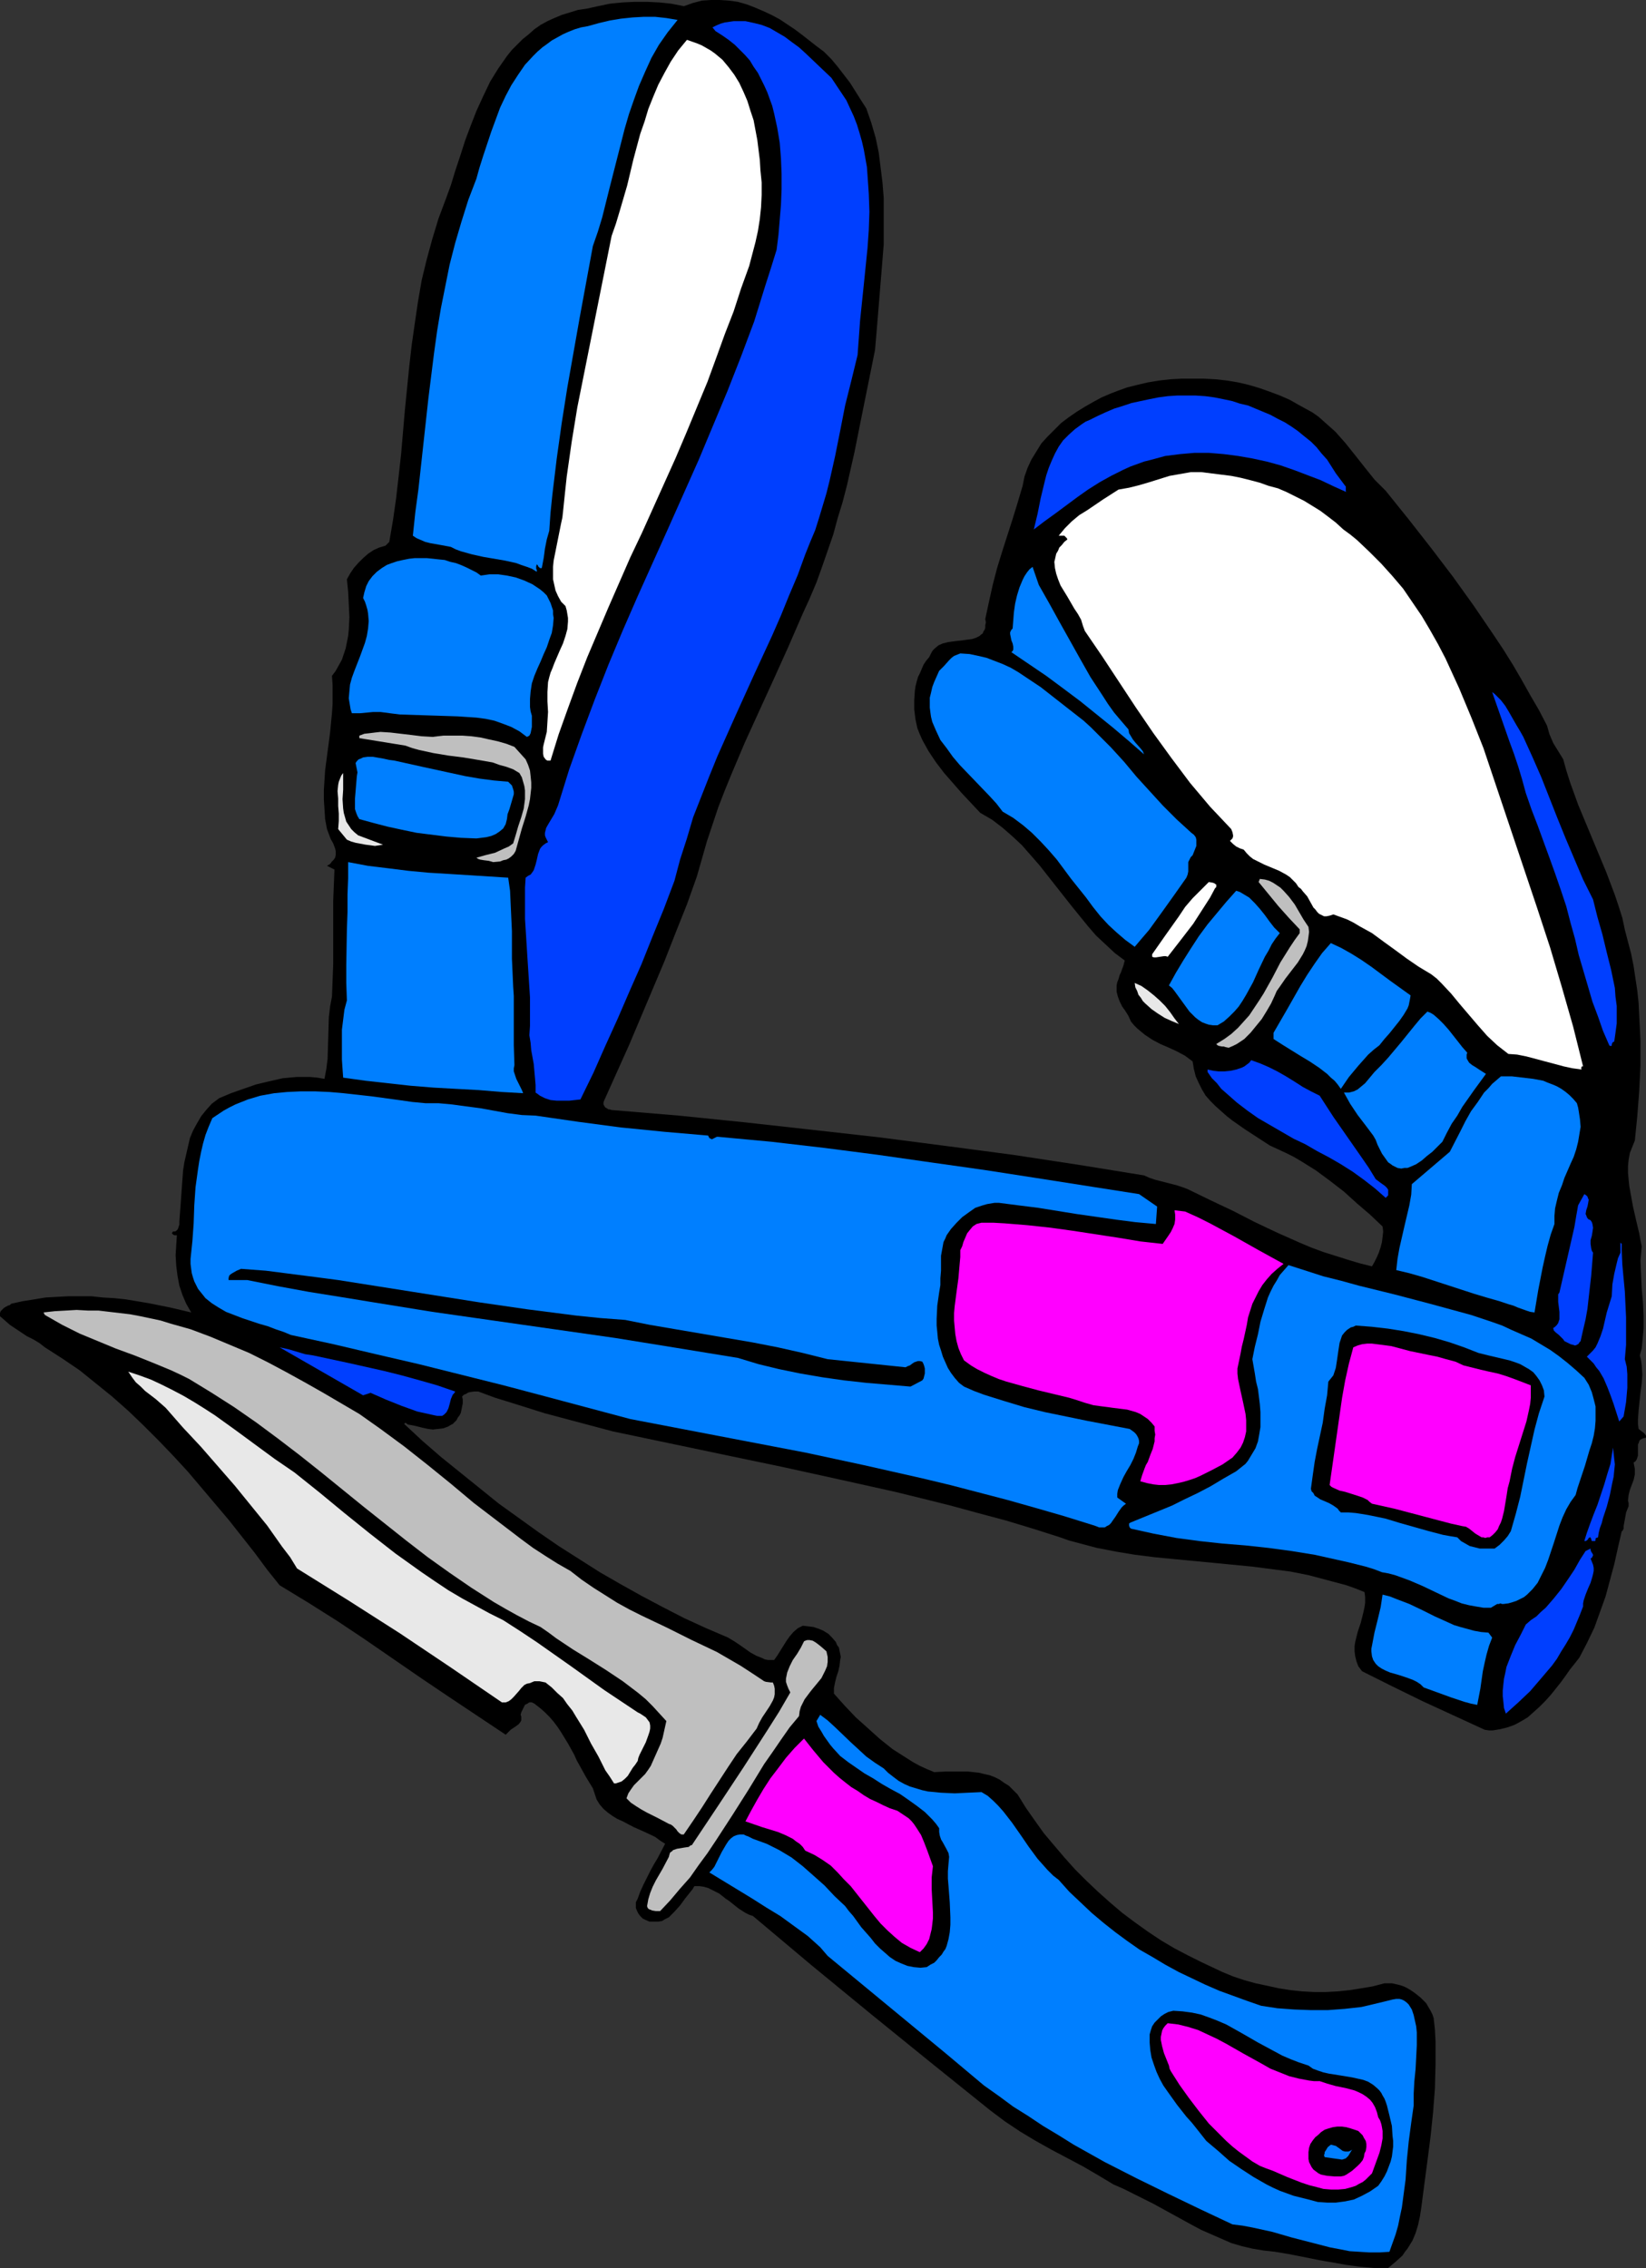 <?xml version="1.0" encoding="UTF-8" standalone="no"?>
<svg
   version="1.0"
   width="113mm"
   height="155.668mm"
   id="svg43"
   sodipodi:docname="Knife 4.wmf"
   xmlns:inkscape="http://www.inkscape.org/namespaces/inkscape"
   xmlns:sodipodi="http://sodipodi.sourceforge.net/DTD/sodipodi-0.dtd"
   xmlns="http://www.w3.org/2000/svg"
   xmlns:svg="http://www.w3.org/2000/svg">
  <rect width="100%" height="100%" fill="#333333" stroke="none"/>
  <sodipodi:namedview
     id="namedview43"
     pagecolor="#ffffff"
     bordercolor="#000000"
     borderopacity="0.25"
     inkscape:showpageshadow="2"
     inkscape:pageopacity="0.0"
     inkscape:pagecheckerboard="0"
     inkscape:deskcolor="#d1d1d1"
     inkscape:document-units="mm" />
  <defs
     id="defs1">
    <pattern
       id="WMFhbasepattern"
       patternUnits="userSpaceOnUse"
       width="6"
       height="6"
       x="0"
       y="0" />
  </defs>
  <path
     style="fill:#000000;fill-opacity:1;fill-rule:evenodd;stroke:none"
     d="m 224.774,28.117 1.293,3.717 1.131,3.878 0.808,3.878 0.485,3.878 0.485,3.878 0.323,4.04 v 3.878 4.04 4.04 l -0.323,4.04 -0.646,7.918 -0.646,7.918 -0.323,3.878 -0.323,3.717 -3.555,17.613 -1.778,8.888 -1.939,8.564 -1.131,4.363 -1.293,4.201 -1.131,4.201 -1.454,4.201 -1.454,4.201 -1.454,4.04 -1.778,4.201 -1.778,3.878 -3.717,8.564 -3.717,8.241 -7.595,16.644 -3.555,8.403 -1.778,4.363 -1.616,4.201 -1.454,4.363 -1.454,4.363 -1.293,4.525 -1.293,4.525 -2.585,7.272 -2.909,7.272 -2.909,7.433 -3.07,7.272 -6.14,14.543 -6.464,14.382 -0.162,0.485 v 0.485 l 0.162,0.323 0.323,0.485 0.323,0.162 0.485,0.323 h 0.323 l 0.485,0.162 17.452,1.454 17.452,1.778 17.452,1.939 17.29,1.939 17.452,2.262 17.129,2.262 16.967,2.585 16.967,2.747 1.454,0.646 1.454,0.485 5.656,1.454 1.454,0.485 1.293,0.485 5.979,2.909 5.817,2.747 5.656,2.909 5.817,2.747 5.817,2.585 3.07,1.293 3.07,1.131 3.07,0.97 3.07,0.97 3.232,0.97 3.232,0.808 0.646,-1.131 0.646,-1.293 0.485,-1.131 0.485,-1.454 0.323,-1.293 0.162,-1.293 0.162,-1.454 -0.162,-1.293 -3.232,-3.07 -3.393,-2.909 -3.393,-3.07 -3.555,-2.747 -3.717,-2.747 -3.878,-2.424 -1.939,-1.131 -1.939,-0.97 -2.101,-0.97 -2.101,-0.97 -3.232,-2.101 -3.232,-2.101 -3.232,-2.262 -1.454,-1.131 -1.454,-1.293 -1.454,-1.293 -1.293,-1.293 -1.293,-1.454 -0.97,-1.616 -0.808,-1.616 -0.808,-1.778 -0.485,-1.939 -0.323,-1.939 -1.939,-1.454 -2.101,-1.131 -2.101,-0.97 -2.262,-0.97 -2.101,-1.131 -1.939,-1.293 -0.97,-0.808 -0.97,-0.808 -0.808,-0.808 -0.808,-0.97 -0.646,-1.454 -0.808,-1.293 -0.808,-1.131 -0.646,-1.293 -0.485,-1.293 -0.162,-0.646 -0.162,-0.646 v -0.808 -0.808 l 0.162,-0.808 0.323,-0.808 0.323,-1.131 0.162,-0.323 0.162,-0.323 0.162,-0.485 0.485,-1.293 0.162,-0.646 0.162,-0.646 -2.585,-1.939 -2.424,-2.262 -2.424,-2.262 -2.101,-2.424 -2.101,-2.585 -2.101,-2.585 -4.201,-5.333 -4.201,-5.333 -2.262,-2.585 -2.262,-2.585 -2.424,-2.262 -2.585,-2.262 -2.747,-2.101 -3.07,-1.778 -4.848,-5.171 -2.262,-2.585 -2.262,-2.585 -2.101,-2.747 -1.939,-2.909 -1.616,-2.909 -0.646,-1.454 -0.646,-1.616 -0.485,-2.262 -0.323,-2.585 v -2.424 l 0.162,-2.424 0.162,-1.131 0.323,-1.293 0.323,-1.131 0.485,-0.97 0.485,-1.131 0.485,-1.131 0.646,-0.97 0.808,-0.97 0.323,-0.646 0.323,-0.646 0.323,-0.485 0.485,-0.485 0.97,-0.808 1.131,-0.485 1.293,-0.323 1.131,-0.162 1.293,-0.162 1.454,-0.162 1.131,-0.162 1.293,-0.162 0.97,-0.323 0.97,-0.485 0.323,-0.323 0.485,-0.323 0.162,-0.485 0.323,-0.485 0.162,-0.485 v -0.646 l 0.162,-0.808 -0.162,-0.808 0.97,-4.525 0.97,-4.363 1.131,-4.363 1.293,-4.201 2.747,-8.564 1.293,-4.201 1.293,-4.363 0.485,-2.424 0.808,-2.262 0.97,-2.101 1.293,-2.101 1.293,-2.101 1.616,-1.778 1.778,-1.778 1.778,-1.778 1.939,-1.454 2.101,-1.454 2.101,-1.293 2.262,-1.293 2.101,-1.131 2.262,-0.97 2.101,-0.808 2.262,-0.808 2.585,-0.646 2.747,-0.646 2.909,-0.485 2.909,-0.323 2.909,-0.162 h 2.909 2.909 l 3.07,0.162 2.909,0.323 2.909,0.485 2.747,0.646 2.747,0.808 2.747,0.97 2.585,0.97 2.585,1.131 2.262,1.293 1.778,0.97 1.778,0.97 1.616,1.131 1.454,1.293 1.454,1.293 1.454,1.293 2.585,2.909 2.585,3.232 2.424,3.07 2.585,3.232 2.909,2.909 5.979,7.433 5.817,7.433 5.656,7.433 5.333,7.433 5.171,7.595 2.585,3.878 2.424,3.878 2.262,3.878 2.262,4.04 2.262,3.878 2.101,4.04 0.323,1.131 0.323,1.131 0.97,2.262 1.293,2.101 1.293,2.101 0.808,2.909 0.97,3.07 2.101,5.817 2.424,5.817 2.424,5.817 2.424,5.817 2.262,5.979 0.97,2.909 0.97,3.07 0.646,3.07 0.808,3.07 0.808,3.07 0.646,3.232 0.485,3.232 0.485,3.232 0.323,3.07 0.162,3.232 0.162,3.232 0.162,3.232 v 6.625 l -0.323,6.464 -0.485,6.464 -0.646,6.464 -0.646,1.616 -0.646,1.616 -0.323,1.778 -0.162,1.616 v 1.778 l 0.162,1.778 0.162,1.616 0.323,1.778 0.646,3.555 0.808,3.555 0.808,3.393 0.323,1.778 0.323,1.616 -0.162,1.939 -0.162,1.778 0.162,3.717 0.162,3.555 0.323,3.555 0.162,3.393 v 3.393 l -0.162,1.778 -0.162,1.778 -0.162,1.616 -0.485,1.778 0.323,1.293 0.162,1.293 0.162,2.424 -0.162,2.262 -0.323,2.424 -0.485,4.525 -0.162,2.424 v 1.131 l 0.162,1.293 0.808,0.646 0.646,0.485 0.485,0.646 v 0.162 0.323 l -0.646,0.162 -0.485,0.162 -0.485,0.323 -0.162,0.323 -0.162,0.485 -0.162,0.323 v 0.97 0.97 0.97 l -0.162,0.485 -0.162,0.485 -0.323,0.485 -0.485,0.323 0.162,0.808 0.162,0.808 v 0.808 0.646 l -0.323,1.454 -0.485,1.293 -0.485,1.293 -0.323,1.293 -0.162,1.454 0.162,0.646 v 0.808 l -0.323,0.808 -0.323,0.808 -0.323,1.778 -0.323,1.778 v 0.646 l -0.323,0.646 h -0.162 l -0.97,4.201 -0.97,4.363 -1.131,4.201 -1.131,4.201 -1.454,4.04 -1.454,4.04 -1.939,4.04 -1.939,3.717 -1.131,1.454 -1.293,1.616 -1.131,1.616 -1.293,1.778 -2.585,3.232 -1.454,1.616 -1.454,1.454 -1.616,1.454 -1.454,1.293 -1.616,0.97 -1.778,0.97 -1.778,0.646 -1.939,0.485 -1.939,0.323 h -0.97 l -1.131,-0.162 -8.08,-3.717 -8.08,-3.717 -7.918,-3.878 -7.756,-3.878 -0.97,-1.293 -0.485,-1.293 -0.323,-1.293 -0.162,-1.293 v -1.293 l 0.162,-1.131 0.646,-2.585 0.808,-2.424 0.646,-2.585 0.323,-1.454 0.162,-1.131 v -1.454 l -0.162,-1.293 -2.424,-0.97 -2.262,-0.808 -4.848,-1.293 -4.848,-1.293 -4.848,-0.97 -5.009,-0.646 -5.009,-0.646 -10.019,-0.97 -10.18,-0.97 -5.009,-0.485 -5.171,-0.646 -4.848,-0.808 -5.009,-0.97 -4.848,-1.293 -2.424,-0.646 -2.262,-0.808 -7.11,-2.262 -6.948,-2.101 -7.272,-1.939 -7.11,-1.939 -7.11,-1.778 -7.272,-1.778 -14.543,-3.232 -14.705,-3.232 -14.705,-3.07 -29.248,-6.14 -17.613,-4.686 -8.726,-2.747 -4.201,-1.293 -4.363,-1.616 h -1.131 l -1.131,0.162 -0.485,0.162 -0.485,0.323 -0.485,0.162 -0.485,0.485 0.162,0.808 v 0.97 l -0.162,0.808 -0.162,0.808 -0.162,0.808 -0.323,0.646 -0.485,0.646 -0.323,0.646 -0.485,0.485 -0.485,0.485 -0.646,0.323 -0.485,0.323 -1.293,0.485 -1.293,0.162 -1.454,0.162 -1.293,-0.162 -1.454,-0.323 -1.293,-0.323 -0.646,-0.162 -0.808,-0.162 -0.97,-0.162 -0.646,-0.485 -0.323,0.323 4.686,4.363 4.848,4.201 5.009,4.04 5.009,4.04 5.009,4.04 5.171,3.717 5.171,3.717 5.171,3.555 5.333,3.393 5.333,3.393 5.333,3.07 5.494,3.07 5.494,2.909 5.656,2.909 5.656,2.585 5.656,2.424 1.616,0.97 1.454,0.97 2.747,1.939 1.454,0.808 1.616,0.646 0.646,0.323 0.808,0.162 h 0.808 0.808 l 0.808,-1.131 0.808,-1.293 0.808,-1.293 0.808,-1.293 0.808,-1.131 0.97,-1.131 1.131,-0.97 1.293,-0.646 1.454,0.162 1.293,0.162 1.454,0.485 1.131,0.485 1.293,0.808 0.97,0.97 0.97,1.131 0.323,0.808 0.485,0.646 0.162,0.808 0.162,0.808 0.162,0.808 -0.162,0.808 -0.162,1.454 -0.323,1.454 -0.485,1.454 -0.323,1.293 -0.323,1.616 v 1.454 l 2.747,3.07 2.909,3.07 3.07,2.747 3.232,2.909 3.232,2.585 1.778,1.131 1.778,1.131 1.778,1.131 1.778,0.97 1.778,0.808 1.939,0.808 3.07,-0.162 h 2.747 2.909 l 1.454,0.162 1.454,0.162 1.293,0.323 1.454,0.323 1.293,0.485 1.293,0.646 1.131,0.808 1.293,0.808 1.131,1.131 1.131,1.131 2.101,3.393 2.262,3.232 2.424,3.393 2.585,3.07 2.747,3.232 2.747,3.07 2.909,2.909 3.07,2.909 3.07,2.747 3.232,2.747 3.232,2.424 3.393,2.424 3.393,2.262 3.555,2.101 3.393,1.778 3.555,1.778 2.747,1.293 2.747,1.293 2.747,1.131 2.909,0.97 2.909,0.808 3.07,0.646 2.909,0.646 3.07,0.485 3.07,0.323 3.07,0.162 h 3.07 l 3.07,-0.162 3.07,-0.323 3.07,-0.485 2.909,-0.485 3.07,-0.808 h 0.97 0.97 l 2.101,0.485 0.97,0.323 0.97,0.485 0.808,0.485 0.97,0.646 0.808,0.646 0.808,0.646 0.646,0.646 0.808,0.808 1.131,1.939 0.485,0.97 0.323,0.97 0.323,2.909 0.162,3.07 v 3.07 3.07 l -0.162,6.14 -0.485,6.302 -0.646,6.14 -0.808,6.302 -0.808,6.14 -0.808,6.14 -0.323,2.101 -0.485,2.262 -0.646,2.101 -0.808,1.939 -1.293,2.101 -0.646,0.808 -0.646,0.97 -1.778,1.616 -0.97,0.808 -0.97,0.808 h -3.717 l -3.717,-0.323 -3.555,-0.485 -3.555,-0.646 -1.939,-0.323 -1.778,-0.323 -7.272,-1.454 -3.878,-0.646 -2.909,-0.323 -2.909,-0.485 -2.747,-0.646 -2.747,-0.808 -2.585,-1.131 -2.585,-1.131 -2.585,-1.131 -2.424,-1.293 -5.009,-2.747 -5.009,-2.747 -5.171,-2.585 -2.585,-1.293 -2.585,-1.131 -4.04,-2.424 -3.878,-2.262 -8.241,-4.363 -4.04,-2.262 -4.04,-2.424 -3.878,-2.585 -1.939,-1.454 -1.939,-1.454 -15.674,-12.604 -15.351,-12.443 -15.351,-12.604 -15.19,-12.766 -0.97,-0.323 -0.97,-0.485 -1.778,-1.131 -1.616,-1.293 -0.808,-0.646 -0.97,-0.646 -1.616,-1.293 -0.97,-0.485 -0.97,-0.485 -0.97,-0.485 -1.131,-0.323 -1.131,-0.162 h -1.293 l -0.485,0.808 -0.646,0.808 -1.293,1.616 -1.293,1.778 -1.454,1.616 -0.808,0.808 -0.646,0.646 -0.97,0.485 -0.808,0.485 -0.97,0.162 h -1.131 -1.131 l -1.131,-0.485 -0.646,-0.323 -0.646,-0.646 -0.485,-0.646 -0.323,-0.646 -0.323,-0.808 v -0.646 -0.808 l 0.485,-0.97 0.646,-1.778 0.808,-1.778 1.778,-3.555 0.97,-1.778 0.97,-1.616 1.939,-3.717 -1.293,-0.808 -1.293,-0.97 -2.747,-1.293 -2.909,-1.293 -2.747,-1.454 -1.454,-0.646 -1.293,-0.808 -1.131,-0.808 -1.131,-0.97 -0.97,-1.131 -0.808,-1.293 -0.485,-1.454 -0.485,-1.454 -1.778,-2.909 -1.616,-2.909 -0.808,-1.454 -0.646,-1.454 -1.616,-2.909 -1.778,-2.909 -0.97,-1.454 -0.97,-1.293 -1.131,-1.293 -1.131,-1.131 -1.293,-1.131 -1.454,-1.131 -0.323,-0.162 -0.323,-0.162 h -0.646 l -0.485,0.323 -0.646,0.323 -0.323,0.646 -0.323,0.646 -0.323,0.646 -0.162,0.646 0.162,0.485 v 0.485 0.485 l -0.162,0.323 -0.485,0.646 -0.646,0.485 -1.454,0.97 -0.646,0.646 -0.646,0.646 -7.272,-4.848 -7.272,-4.848 -7.433,-5.009 -7.272,-5.009 -7.272,-5.009 -7.272,-4.848 -7.433,-4.686 -7.433,-4.525 -3.232,-4.04 -3.232,-4.363 -6.625,-8.403 -3.555,-4.201 -3.555,-4.201 -3.555,-4.201 -3.717,-4.04 -3.878,-4.04 -3.878,-3.878 -4.04,-3.878 -4.201,-3.717 -4.201,-3.393 -4.201,-3.393 -4.525,-3.07 -4.525,-2.909 -1.454,-1.131 L 8.564,347.421 6.948,346.613 5.494,345.643 4.04,344.674 2.585,343.704 1.293,342.573 0,341.442 v -0.808 l 0.162,-0.485 0.485,-0.485 0.323,-0.323 0.485,-0.323 0.646,-0.323 0.485,-0.162 0.323,-0.323 2.909,-0.646 3.07,-0.485 2.909,-0.485 2.909,-0.162 3.07,-0.162 h 2.909 3.07 l 2.909,0.323 2.909,0.162 3.07,0.323 5.817,0.97 5.656,1.131 5.494,1.293 -0.646,-1.131 -0.646,-1.131 -0.485,-1.131 -0.485,-1.131 -0.808,-2.424 -0.485,-2.585 -0.323,-2.585 -0.162,-2.747 0.162,-2.585 0.162,-2.585 H 45.569 45.246 l -0.323,-0.162 -0.162,-0.162 -0.162,-0.162 0.162,-0.323 0.162,-0.162 h 0.485 l 0.323,-0.162 0.323,-0.323 0.162,-0.323 0.323,-0.97 v -0.808 l 0.323,-4.363 0.323,-4.525 0.323,-4.363 0.323,-2.101 0.485,-2.101 0.485,-2.101 0.485,-2.101 0.808,-1.939 0.97,-1.778 1.131,-1.939 1.293,-1.616 1.454,-1.616 1.939,-1.454 3.07,-1.293 3.232,-1.131 3.232,-1.131 3.393,-0.808 3.555,-0.808 1.778,-0.162 1.778,-0.162 h 1.778 1.778 l 1.778,0.162 1.939,0.323 0.485,-2.585 0.323,-2.585 0.162,-5.333 0.162,-5.494 0.323,-2.747 0.485,-2.585 0.162,-4.201 0.162,-4.201 v -8.241 -8.241 l 0.162,-4.04 0.162,-4.04 -1.939,-0.97 0.808,-0.485 0.485,-0.646 0.485,-0.485 0.323,-0.485 0.162,-0.646 v -0.646 -0.485 l -0.162,-0.646 -0.485,-1.293 -0.646,-1.131 -0.485,-1.293 -0.485,-1.293 -0.485,-2.585 -0.162,-2.585 -0.162,-2.424 v -2.585 l 0.323,-5.009 1.293,-9.857 0.485,-5.009 0.162,-2.424 v -2.424 -2.424 l -0.162,-2.424 0.97,-1.293 0.808,-1.454 0.808,-1.454 0.485,-1.454 0.485,-1.454 0.323,-1.616 0.323,-1.616 0.162,-1.616 0.162,-3.232 -0.162,-3.393 -0.162,-3.232 -0.323,-3.232 0.808,-1.454 0.97,-1.454 1.131,-1.293 1.293,-1.293 1.293,-1.131 1.454,-0.97 1.454,-0.646 1.616,-0.485 0.97,-0.97 0.97,-5.656 0.808,-5.656 0.646,-5.656 0.646,-5.817 0.97,-11.311 1.131,-11.311 0.646,-5.656 0.808,-5.656 0.808,-5.494 0.97,-5.656 1.293,-5.333 1.454,-5.333 1.616,-5.333 0.97,-2.585 0.97,-2.585 1.293,-3.555 1.131,-3.717 1.293,-3.878 1.293,-4.04 1.454,-3.878 1.454,-3.717 1.778,-3.878 1.778,-3.717 2.101,-3.393 1.131,-1.616 1.131,-1.616 1.293,-1.616 1.454,-1.454 1.293,-1.293 1.616,-1.293 1.454,-1.293 1.616,-1.131 1.778,-0.97 1.778,-0.808 1.939,-0.808 2.101,-0.646 2.101,-0.646 2.262,-0.323 2.909,-0.646 3.07,-0.646 3.232,-0.323 3.232,-0.162 h 3.232 l 3.232,0.162 3.07,0.323 3.232,0.646 2.262,-0.808 2.424,-0.646 L 184.537,0 h 2.262 l 2.424,0.162 2.262,0.323 2.262,0.646 2.101,0.808 2.262,0.97 2.101,0.97 2.101,1.131 1.939,1.293 1.939,1.293 1.939,1.454 3.717,2.909 1.939,1.454 1.939,1.939 1.616,1.939 1.616,2.101 1.616,2.101 2.747,4.363 z"
     id="path1" />
  <path
     style="fill:#007fff;fill-opacity:1;fill-rule:evenodd;stroke:none"
     d="m 175.811,5.171 -1.293,1.616 -1.293,1.616 -2.262,3.232 -1.939,3.393 -1.616,3.555 -1.616,3.717 -1.293,3.555 -1.293,3.717 -1.131,3.878 -1.939,7.595 -1.939,7.595 -1.939,7.756 -1.131,3.717 -1.293,3.717 -3.393,18.421 -3.232,18.26 -1.454,9.211 -1.293,9.211 -1.131,9.372 -0.485,4.686 -0.323,4.686 -0.646,2.262 -0.485,2.424 -0.162,1.293 -0.162,1.131 -0.485,2.585 h -0.162 -0.323 l -0.323,-0.323 -0.162,-0.162 v -0.162 l -0.162,-0.162 -0.162,-0.162 -0.162,0.485 v 0.485 0.162 l 0.162,0.323 v 0.485 l -1.293,-0.808 -1.293,-0.485 -1.454,-0.485 -1.293,-0.485 -2.909,-0.646 -5.656,-0.97 -2.909,-0.646 -2.909,-0.808 -1.293,-0.485 -1.293,-0.646 -2.585,-0.485 -2.747,-0.485 -1.293,-0.323 -1.131,-0.485 -1.131,-0.485 -0.97,-0.646 0.646,-6.14 0.808,-5.979 1.293,-11.796 1.293,-11.796 1.454,-11.635 0.808,-5.817 0.97,-5.817 1.131,-5.656 1.131,-5.656 1.454,-5.656 1.616,-5.494 1.778,-5.656 2.101,-5.494 0.808,-2.909 0.97,-3.07 2.101,-6.302 1.131,-3.07 1.131,-3.07 1.454,-3.07 1.454,-2.747 1.778,-2.747 1.778,-2.585 2.101,-2.262 1.131,-1.131 1.293,-1.131 1.131,-0.808 1.293,-0.97 1.454,-0.808 1.454,-0.808 1.454,-0.646 1.616,-0.646 1.616,-0.485 1.778,-0.323 2.909,-0.808 2.747,-0.646 2.909,-0.485 3.07,-0.323 2.909,-0.162 h 2.909 l 2.909,0.323 z"
     id="path2" />
  <path
     style="fill:#003fff;fill-opacity:1;fill-rule:evenodd;stroke:none"
     d="m 215.724,20.199 1.293,1.939 1.293,1.939 1.293,1.939 0.97,2.101 0.97,2.101 0.808,2.101 0.646,2.101 0.646,2.262 0.485,2.101 0.808,4.525 0.162,2.262 0.323,4.686 0.162,4.686 -0.162,4.686 -0.323,4.686 -0.97,9.534 -0.97,9.372 -0.323,4.525 -0.323,4.363 -1.616,6.625 -1.616,6.464 -1.293,6.625 -1.293,6.464 -1.454,6.464 -0.808,3.232 -0.97,3.232 -0.97,3.232 -0.97,3.07 -1.293,3.07 -1.293,3.232 -1.939,5.333 -2.262,5.333 -2.101,5.171 -2.262,5.171 -4.848,10.503 -4.686,10.342 -4.686,10.503 -2.101,5.171 -2.101,5.333 -2.101,5.333 -1.616,5.494 -1.778,5.494 -1.454,5.494 -2.747,7.272 -2.909,7.11 -2.909,7.272 -3.07,6.948 -3.07,7.11 -3.232,7.11 -3.07,6.948 -3.393,6.948 -1.454,0.162 -1.454,0.162 h -3.232 l -1.616,-0.162 -1.454,-0.485 -0.646,-0.323 -0.646,-0.323 -0.646,-0.485 -0.485,-0.323 v -1.939 l -0.162,-1.939 -0.323,-3.555 -0.646,-3.555 -0.162,-1.939 -0.323,-1.939 0.162,-2.424 v -2.424 -5.009 l -0.323,-5.009 -0.323,-5.009 -0.323,-5.171 -0.323,-5.171 v -5.333 -2.747 l 0.162,-2.585 0.646,-0.485 0.646,-0.323 0.485,-0.646 0.323,-0.485 0.485,-1.454 0.323,-1.293 0.323,-1.454 0.485,-1.293 0.323,-0.485 0.485,-0.485 0.646,-0.485 0.646,-0.323 -0.323,-0.646 -0.323,-0.646 -0.162,-0.485 v -0.646 l 0.162,-0.646 0.162,-0.646 0.646,-1.131 1.454,-2.424 0.485,-1.131 0.485,-1.131 1.454,-4.686 1.454,-4.686 3.232,-9.049 3.393,-9.049 3.555,-9.049 3.717,-8.888 3.878,-8.888 7.918,-17.613 7.918,-17.775 3.717,-8.888 3.717,-8.888 3.555,-9.049 3.393,-9.049 2.909,-9.372 1.454,-4.525 1.454,-4.686 0.485,-3.878 0.323,-3.878 0.323,-3.878 0.162,-4.04 v -4.04 l -0.162,-4.04 -0.323,-4.04 -0.646,-3.878 -0.808,-3.717 -0.485,-1.939 -0.646,-1.778 -0.646,-1.778 -0.808,-1.778 -0.808,-1.616 -0.808,-1.616 -1.131,-1.616 -0.97,-1.616 -1.293,-1.454 -1.293,-1.293 -1.293,-1.293 -1.616,-1.293 -1.616,-1.131 -1.778,-1.131 -0.808,-0.97 0.97,-0.485 1.131,-0.485 1.131,-0.323 1.131,-0.162 1.131,-0.162 h 0.97 2.101 l 2.262,0.485 1.939,0.485 2.101,0.808 1.939,1.131 1.939,1.131 1.939,1.454 1.778,1.293 1.778,1.616 3.393,3.232 z"
     id="path3" />
  <path
     style="fill:#ffffff;fill-opacity:1;fill-rule:evenodd;stroke:none"
     d="m 197.303,44.114 0.323,3.232 v 3.232 l -0.162,3.232 -0.323,3.07 -0.485,3.07 -0.646,2.909 -0.808,3.07 -0.808,3.07 -2.101,5.817 -1.939,5.979 -2.262,5.817 -2.101,5.817 -2.424,6.625 -2.747,6.625 -2.747,6.625 -2.747,6.464 -5.817,12.927 -2.909,6.464 -3.07,6.464 -5.656,12.927 -2.747,6.464 -2.747,6.464 -2.585,6.625 -2.424,6.625 -2.424,6.787 -2.101,6.787 h -0.323 -0.485 l -0.323,-0.162 -0.162,-0.162 -0.485,-0.646 -0.162,-0.808 v -0.808 -0.808 l 0.162,-0.808 0.162,-0.646 0.323,-1.293 0.323,-1.293 0.162,-2.585 0.162,-2.585 -0.162,-2.747 v -2.424 l 0.162,-2.585 0.323,-1.293 0.323,-1.131 0.485,-1.131 0.485,-1.293 1.454,-3.393 0.808,-1.778 0.646,-1.939 0.485,-1.778 0.162,-1.939 v -0.97 l -0.162,-0.97 -0.162,-0.97 -0.323,-1.131 -1.131,-1.131 -0.808,-1.454 -0.646,-1.454 -0.323,-1.454 -0.323,-1.454 v -1.616 -1.616 l 0.162,-1.616 0.646,-3.232 0.646,-3.232 0.646,-3.232 0.323,-1.454 0.162,-1.454 0.485,-4.686 0.485,-4.525 1.293,-9.049 1.454,-8.888 1.778,-8.888 3.555,-17.775 1.778,-8.888 1.778,-8.888 1.131,-3.232 0.97,-3.232 1.939,-6.625 1.616,-6.787 1.778,-6.625 1.131,-3.232 0.97,-3.232 1.293,-3.232 1.293,-3.07 1.616,-3.07 1.616,-2.909 1.939,-2.909 2.262,-2.747 2.747,0.97 1.131,0.485 1.131,0.646 1.131,0.646 1.131,0.808 1.939,1.616 1.616,1.939 1.454,1.939 1.293,2.101 1.131,2.424 0.97,2.262 0.808,2.585 0.808,2.424 0.485,2.585 0.485,2.585 0.323,2.585 0.323,2.585 z"
     id="path4" />
  <path
     style="fill:#003fff;fill-opacity:1;fill-rule:evenodd;stroke:none"
     d="m 349.037,126.041 0.162,0.162 v 0.162 0.485 0.485 0.162 l 0.162,0.162 -3.232,-1.454 -3.393,-1.616 -3.393,-1.293 -3.393,-1.293 -3.717,-1.293 -3.555,-0.97 -3.717,-0.808 -3.717,-0.646 -3.717,-0.485 -3.878,-0.323 h -3.717 l -3.717,0.323 -3.878,0.485 -1.778,0.485 -1.778,0.485 -1.939,0.485 -1.778,0.646 -1.778,0.646 -1.778,0.808 -3.232,1.616 -2.909,1.616 -3.07,1.939 -2.747,1.939 -5.656,4.201 -2.909,2.101 -2.747,2.101 0.97,-4.04 0.808,-4.04 0.97,-4.04 0.485,-1.939 0.646,-1.939 0.808,-1.939 0.808,-1.778 0.97,-1.778 1.131,-1.616 1.454,-1.454 1.616,-1.454 1.778,-1.293 0.97,-0.646 1.131,-0.485 1.939,-0.97 2.101,-0.97 2.262,-0.97 2.101,-0.646 2.424,-0.808 2.262,-0.485 2.262,-0.485 2.424,-0.485 2.424,-0.323 2.424,-0.162 h 2.424 2.424 l 2.424,0.162 2.424,0.323 2.424,0.485 2.262,0.485 1.939,0.646 2.101,0.485 1.939,0.808 1.939,0.808 1.939,0.808 1.778,0.97 1.939,0.97 1.778,1.131 1.616,1.131 1.778,1.454 1.616,1.293 1.454,1.454 1.293,1.616 1.454,1.616 1.131,1.778 1.131,1.778 z"
     id="path5" />
  <path
     style="fill:#ffffff;fill-opacity:1;fill-rule:evenodd;stroke:none"
     d="m 348.553,137.352 1.778,1.293 1.778,1.454 3.232,3.07 3.07,3.07 2.909,3.232 2.747,3.232 2.424,3.555 2.424,3.555 2.101,3.555 2.101,3.717 1.939,3.717 1.778,3.878 1.778,3.878 3.232,7.756 3.07,7.756 6.948,20.684 6.948,20.684 3.393,10.342 3.07,10.342 2.909,10.18 1.293,5.171 1.293,5.171 h -0.323 v 0 l -0.162,0.323 v 0.323 l 0.162,0.162 -2.424,-0.323 -2.262,-0.485 -4.848,-1.293 -2.424,-0.646 -2.424,-0.646 -2.424,-0.485 -2.262,-0.162 -1.454,-1.131 -1.454,-1.131 -2.585,-2.424 -2.424,-2.747 -4.686,-5.494 -2.262,-2.747 -2.424,-2.585 -1.293,-1.293 -1.454,-1.131 -3.232,-1.939 -3.07,-2.101 -3.07,-2.262 -2.909,-2.101 -3.07,-2.262 -3.232,-1.778 -1.616,-0.97 -1.616,-0.808 -1.778,-0.646 -1.778,-0.646 -0.97,0.323 -0.808,0.162 h -0.646 l -0.646,-0.323 -0.646,-0.323 -0.485,-0.485 -0.485,-0.646 -0.485,-0.485 -1.616,-2.909 -1.131,-1.293 -0.485,-0.646 -0.646,-0.485 -0.646,-0.97 -0.808,-0.808 -0.808,-0.808 -0.97,-0.646 -1.778,-0.97 -1.939,-0.808 -1.939,-0.808 -1.939,-0.97 -0.97,-0.485 -0.808,-0.646 -0.808,-0.808 -0.808,-0.97 -0.97,-0.323 -0.97,-0.485 -0.808,-0.646 -0.808,-0.808 0.323,-0.323 0.323,-0.323 0.162,-0.485 v -0.323 l -0.162,-0.808 -0.323,-0.808 -2.747,-2.909 -2.747,-2.909 -2.585,-3.07 -2.585,-3.07 -2.424,-3.232 -2.424,-3.232 -4.686,-6.464 -4.525,-6.625 -4.363,-6.625 -4.363,-6.625 -4.525,-6.625 -0.485,-1.293 -0.485,-1.616 -0.808,-1.454 -0.97,-1.454 -1.778,-3.07 -1.778,-2.909 -0.646,-1.616 -0.485,-1.454 -0.323,-1.454 -0.162,-1.616 0.162,-0.646 0.323,-1.454 0.485,-0.808 0.323,-0.808 0.646,-0.646 0.646,-0.808 0.808,-0.646 -0.162,-0.323 -0.323,-0.323 -0.323,-0.323 h -0.808 -0.646 l 1.616,-1.939 1.778,-1.778 1.939,-1.616 2.101,-1.293 4.04,-2.747 4.04,-2.585 2.747,-0.485 2.585,-0.646 2.747,-0.808 2.585,-0.808 2.585,-0.808 2.747,-0.485 2.747,-0.485 h 1.293 1.454 l 5.171,0.646 2.585,0.323 2.424,0.485 2.585,0.646 2.424,0.646 2.262,0.808 2.424,0.646 2.262,0.97 2.262,1.131 2.262,1.131 2.101,1.293 2.101,1.293 1.939,1.454 2.101,1.616 z"
     id="path6" />
  <path
     style="fill:#007fff;fill-opacity:1;fill-rule:evenodd;stroke:none"
     d="m 124.749,149.31 2.262,-0.323 h 2.262 l 2.262,0.323 2.262,0.485 2.262,0.808 2.101,0.97 0.97,0.646 0.97,0.646 0.97,0.808 0.808,0.808 0.485,0.97 0.485,0.97 0.323,0.97 0.323,0.97 v 0.97 l 0.162,0.97 -0.162,1.939 -0.323,1.939 -0.646,1.778 -0.646,1.939 -0.808,1.778 -0.808,1.939 -0.808,1.778 -0.808,1.939 -0.646,1.939 -0.323,2.101 -0.162,1.939 v 1.131 0.97 l 0.162,1.131 0.323,1.131 v 0.646 2.262 l -0.162,0.808 -0.162,0.808 -0.323,0.646 -0.323,0.162 -0.323,0.162 -1.939,-1.454 -2.101,-1.131 -2.101,-0.808 -2.262,-0.808 -2.262,-0.485 -2.424,-0.323 -2.424,-0.162 -2.424,-0.162 -5.009,-0.162 -5.009,-0.162 -5.009,-0.162 -2.585,-0.323 -2.424,-0.323 h -0.97 -0.97 l -3.393,0.323 h -1.131 -0.97 l -0.323,-0.97 -0.162,-0.97 -0.323,-1.939 0.162,-1.778 0.162,-1.778 0.485,-1.778 0.646,-1.778 1.454,-3.717 1.293,-3.555 0.485,-1.778 0.323,-1.939 0.162,-1.939 -0.162,-1.939 -0.162,-0.97 -0.323,-1.131 -0.323,-0.97 -0.485,-0.97 0.323,-1.454 0.485,-1.616 0.646,-1.293 0.97,-1.293 1.131,-1.131 1.293,-0.97 1.293,-0.808 1.293,-0.485 1.454,-0.485 1.454,-0.323 1.616,-0.323 1.454,-0.162 h 1.616 1.454 l 1.616,0.162 1.454,0.162 1.616,0.162 1.454,0.485 1.454,0.323 1.293,0.485 1.454,0.646 1.293,0.646 1.293,0.646 z"
     id="path7" />
  <path
     style="fill:#007fff;fill-opacity:1;fill-rule:evenodd;stroke:none"
     d="m 269.534,151.734 2.747,4.848 2.585,4.686 5.333,9.534 2.747,4.848 3.07,4.686 1.454,2.262 1.616,2.262 1.778,2.101 1.939,2.262 0.162,0.97 0.485,0.808 0.485,0.808 0.646,0.808 1.293,1.454 0.646,0.808 0.323,0.808 -3.878,-3.393 -4.201,-3.555 -4.201,-3.393 -4.201,-3.393 -4.525,-3.393 -4.363,-3.232 -4.525,-3.07 -4.525,-3.07 0.323,-0.323 0.162,-0.323 v -0.808 l -0.162,-0.808 -0.323,-0.808 -0.162,-0.808 -0.162,-0.808 v -0.485 l 0.162,-0.323 0.162,-0.323 0.323,-0.323 0.162,-2.101 0.162,-2.101 0.323,-2.262 0.485,-2.101 0.646,-2.101 0.808,-1.939 0.485,-0.97 0.646,-0.97 0.646,-0.808 0.808,-0.646 z"
     id="path8" />
  <path
     style="fill:#007fff;fill-opacity:1;fill-rule:evenodd;stroke:none"
     d="m 281.169,186.961 1.778,1.616 1.778,1.778 3.555,3.555 3.393,3.717 3.232,3.878 3.393,3.717 3.393,3.717 3.717,3.717 1.778,1.616 1.939,1.778 0.646,0.485 0.485,0.646 0.162,0.646 v 0.808 0.808 l -0.323,0.808 -0.646,1.616 -0.485,0.485 -0.323,0.646 -0.323,0.646 v 0.808 1.616 l -0.162,0.808 -0.323,0.808 -3.07,4.363 -1.616,2.262 -1.616,2.262 -3.393,4.686 -1.939,2.262 -1.778,2.101 -2.424,-1.778 -2.262,-1.939 -2.101,-1.939 -2.101,-2.262 -1.939,-2.424 -1.778,-2.424 -3.878,-4.848 -3.717,-5.009 -2.101,-2.424 -2.101,-2.262 -2.262,-2.262 -2.262,-1.939 -2.585,-1.939 -2.747,-1.616 -1.616,-2.101 -1.778,-1.939 -3.878,-4.04 -3.878,-4.04 -1.778,-2.101 -1.616,-2.262 -1.616,-2.101 -1.131,-2.424 -0.485,-1.131 -0.485,-1.131 -0.323,-1.293 -0.162,-1.131 -0.162,-1.293 v -1.293 -1.293 l 0.323,-1.293 0.323,-1.454 0.485,-1.293 0.646,-1.454 0.646,-1.454 1.293,-1.293 1.293,-1.454 0.646,-0.646 0.646,-0.485 0.808,-0.323 0.808,-0.323 2.424,0.162 2.262,0.485 2.101,0.485 2.101,0.808 2.101,0.808 2.101,0.97 1.939,1.131 1.939,1.293 3.878,2.585 3.717,2.909 3.717,2.909 z"
     id="path9" />
  <path
     style="fill:#003fff;fill-opacity:1;fill-rule:evenodd;stroke:none"
     d="m 395.252,191.162 2.424,5.333 2.262,5.171 4.201,10.665 2.101,5.171 2.262,5.333 2.262,5.333 2.585,5.171 1.131,4.525 1.293,4.525 1.131,4.686 1.131,4.525 0.97,4.686 0.162,2.262 0.323,2.424 v 2.262 2.262 l -0.323,2.424 -0.323,2.262 -0.323,0.162 -0.162,0.162 -0.162,0.485 v 0.323 h -0.162 -0.162 -0.162 l -0.162,-0.162 -1.616,-3.717 -1.293,-3.717 -1.454,-3.878 -1.131,-3.878 -2.424,-8.241 -0.97,-4.201 -1.131,-4.04 -1.131,-4.363 -1.454,-4.363 -1.454,-4.201 -1.454,-4.04 -3.07,-8.403 -1.616,-4.201 -1.454,-4.201 -0.97,-3.555 -0.97,-3.232 -1.131,-3.393 -1.131,-3.07 -4.525,-12.927 0.646,0.485 0.485,0.485 1.131,1.131 1.131,1.454 0.97,1.616 1.939,3.393 0.97,1.616 z"
     id="path10" />
  <path
     style="fill:#bfbfbf;fill-opacity:1;fill-rule:evenodd;stroke:none"
     d="m 136.383,196.98 0.646,1.454 0.485,1.454 0.162,1.454 0.162,1.616 v 1.454 l -0.162,1.454 -0.162,1.454 -0.323,1.616 -0.808,2.909 -0.97,3.07 -0.808,2.909 -0.808,2.909 -0.485,0.808 -0.646,0.646 -0.646,0.485 -0.646,0.323 -0.808,0.162 -0.808,0.323 -1.778,0.162 -1.131,-0.323 -1.293,-0.162 -0.97,-0.162 -0.485,-0.162 -0.485,-0.323 2.262,-0.646 2.585,-0.646 2.424,-1.131 1.131,-0.485 1.131,-0.808 0.646,-2.101 0.646,-2.262 0.808,-2.424 0.646,-2.262 0.323,-2.424 v -1.131 -1.131 l -0.162,-1.131 -0.323,-1.131 -0.323,-1.131 -0.646,-1.131 -1.616,-0.97 -1.778,-0.646 -1.778,-0.485 -1.778,-0.646 -3.717,-0.646 -3.878,-0.646 -3.878,-0.485 -3.878,-0.646 -3.717,-0.808 -1.778,-0.485 -1.778,-0.646 -11.958,-1.939 v -0.646 l 1.293,-0.485 1.454,-0.162 1.293,-0.162 1.454,-0.162 2.585,0.162 2.747,0.323 2.747,0.323 2.585,0.323 2.909,0.162 1.293,-0.162 1.454,-0.162 h 2.585 2.424 l 2.262,0.162 2.424,0.323 2.101,0.485 2.262,0.485 2.262,0.646 2.101,0.808 z"
     id="path11" />
  <path
     style="fill:#007fff;fill-opacity:1;fill-rule:evenodd;stroke:none"
     d="m 131.859,202.797 0.485,0.485 0.485,0.485 0.162,0.485 0.162,0.485 0.162,0.646 v 0.646 l -0.323,1.131 -0.808,2.747 -0.485,1.293 -0.162,1.293 -0.162,0.646 -0.162,0.646 -0.646,1.131 -0.97,0.808 -0.97,0.646 -1.131,0.485 -1.293,0.323 -1.293,0.162 -1.293,0.162 -4.04,-0.162 -3.717,-0.323 -3.878,-0.485 -3.878,-0.485 -3.878,-0.808 -3.717,-0.808 -3.717,-0.97 -3.555,-0.97 -0.485,-0.808 -0.323,-0.808 -0.323,-0.97 v -0.97 -1.778 l 0.323,-3.878 0.162,-1.939 0.162,-0.97 -0.162,-0.808 -0.162,-0.808 -0.162,-0.808 0.323,-0.485 0.485,-0.485 0.485,-0.162 0.646,-0.323 1.131,-0.162 h 1.454 l 2.747,0.485 1.454,0.323 1.293,0.162 7.272,1.616 7.433,1.616 3.717,0.808 3.717,0.646 3.717,0.485 z"
     id="path12" />
  <path
     style="fill:#e8e8e8;fill-opacity:1;fill-rule:evenodd;stroke:none"
     d="m 89.037,200.535 v 0.97 1.131 2.262 l -0.162,2.424 0.162,2.424 0.162,1.131 0.323,1.131 0.323,1.131 0.646,0.97 0.646,0.97 0.808,0.808 0.97,0.808 1.293,0.485 5.171,1.939 -0.97,0.162 -1.131,0.162 -1.131,-0.162 -1.293,-0.162 -2.585,-0.485 -1.131,-0.323 -1.131,-0.485 -2.262,-2.747 0.162,-2.101 V 211.038 l -0.162,-1.939 v -1.939 l -0.162,-1.939 0.162,-1.616 0.162,-0.808 0.323,-0.808 0.323,-0.808 z"
     id="path13" />
  <path
     style="fill:#007fff;fill-opacity:1;fill-rule:evenodd;stroke:none"
     d="m 131.859,227.682 0.485,3.393 0.162,3.555 0.323,6.948 v 3.555 3.555 l 0.162,3.555 0.162,3.717 0.162,2.424 v 2.424 10.342 l 0.162,5.171 -0.162,0.808 v 0.808 l 0.323,0.97 0.323,0.97 0.485,0.97 0.485,0.97 0.485,0.97 0.323,0.808 -5.656,-0.323 -5.817,-0.485 -5.979,-0.323 -5.817,-0.323 -5.979,-0.485 -5.817,-0.646 -5.817,-0.646 -5.817,-0.808 -0.162,-2.262 -0.162,-2.424 v -2.585 -2.585 -2.585 l 0.323,-2.585 0.323,-2.585 0.646,-2.424 -0.162,-4.525 v -4.686 l 0.162,-9.211 0.162,-4.525 v -4.525 l 0.162,-4.201 v -4.201 l 5.171,0.97 5.333,0.646 5.171,0.646 5.171,0.485 5.333,0.323 5.171,0.323 z"
     id="path14" />
  <path
     style="fill:#bfbfbf;fill-opacity:1;fill-rule:evenodd;stroke:none"
     d="m 339.503,240.448 0.162,1.293 -0.162,1.293 -0.162,1.131 -0.323,1.293 -0.485,1.131 -0.485,0.97 -1.293,2.101 -1.616,2.101 -1.616,2.101 -1.454,2.101 -0.808,1.131 -0.485,1.131 -0.97,2.101 -1.131,1.939 -1.293,2.101 -1.454,1.778 -1.454,1.778 -1.616,1.616 -0.97,0.646 -0.97,0.646 -0.97,0.485 -1.131,0.485 -0.808,-0.162 -0.485,-0.162 h -0.485 l -0.808,-0.162 -0.323,-0.162 -0.323,-0.323 2.101,-1.293 1.778,-1.293 1.778,-1.616 1.454,-1.616 1.454,-1.616 1.293,-1.939 1.293,-1.939 1.131,-1.778 2.262,-4.04 2.101,-4.04 2.424,-3.878 1.293,-1.939 1.293,-1.778 v -0.97 l -2.747,-2.909 -2.747,-3.07 -5.171,-6.302 0.323,-0.808 1.293,0.162 1.131,0.323 0.97,0.485 0.97,0.646 0.97,0.646 0.808,0.808 1.454,1.616 1.454,1.939 1.131,1.939 1.131,1.939 z"
     id="path15" />
  <path
     style="fill:#ffffff;fill-opacity:1;fill-rule:evenodd;stroke:none"
     d="m 315.265,230.429 -1.293,2.424 -1.454,2.262 -2.909,4.525 -3.232,4.201 -3.393,4.363 -0.485,-0.162 h -0.485 l -2.101,0.323 h -0.485 l -0.485,-0.162 v -0.646 l 3.393,-4.848 3.555,-5.009 1.616,-2.424 1.939,-2.262 2.101,-2.101 2.101,-2.101 0.97,0.162 0.485,0.162 0.162,0.162 0.323,0.162 v 0.323 0.323 z"
     id="path16" />
  <path
     style="fill:#007fff;fill-opacity:1;fill-rule:evenodd;stroke:none"
     d="m 332.07,242.063 -1.131,1.454 -0.97,1.454 -0.808,1.616 -0.97,1.616 -1.616,3.393 -1.454,3.232 -1.778,3.232 -0.97,1.616 -0.97,1.454 -1.131,1.293 -1.293,1.293 -1.454,1.293 -1.616,0.97 h -1.131 l -1.131,-0.162 -0.97,-0.323 -0.808,-0.323 -0.97,-0.646 -0.808,-0.646 -0.646,-0.646 -0.808,-0.808 -1.293,-1.778 -1.293,-1.778 -1.293,-1.778 -0.646,-0.808 -0.808,-0.646 1.778,-3.232 1.939,-3.232 1.939,-3.07 2.101,-3.232 2.262,-3.07 2.424,-2.909 2.424,-2.909 2.585,-2.909 0.97,0.323 0.808,0.485 0.808,0.485 0.808,0.485 1.454,1.454 1.293,1.454 1.293,1.616 1.293,1.778 1.131,1.454 z"
     id="path17" />
  <path
     style="fill:#007fff;fill-opacity:1;fill-rule:evenodd;stroke:none"
     d="m 366.004,258.223 -0.162,0.97 -0.162,0.808 -0.162,0.808 -0.323,0.808 -0.97,1.616 -1.131,1.616 -2.585,3.232 -1.293,1.454 -1.293,1.616 -1.454,1.131 -1.454,1.293 -1.293,1.454 -1.293,1.454 -2.424,2.909 -2.101,3.07 -0.808,-1.131 -0.808,-0.97 -0.97,-0.808 -0.97,-0.97 -2.101,-1.616 -2.424,-1.616 -2.424,-1.454 -4.686,-2.909 -2.262,-1.454 v -1.616 l 3.555,-6.14 3.393,-5.979 1.778,-2.909 1.939,-2.909 1.939,-2.747 2.262,-2.585 2.747,1.293 2.585,1.454 2.585,1.616 2.585,1.778 5.009,3.717 z"
     id="path18" />
  <path
     style="fill:#e8e8e8;fill-opacity:1;fill-rule:evenodd;stroke:none"
     d="m 305.892,265.656 -1.939,-0.808 -1.778,-0.808 -1.778,-1.131 -1.616,-1.131 -1.616,-1.454 -0.646,-0.646 -0.485,-0.808 -0.646,-0.808 -0.323,-0.97 -0.485,-0.97 -0.162,-1.131 1.778,0.808 1.616,1.131 1.616,1.293 1.454,1.293 1.454,1.454 1.293,1.616 1.131,1.616 z"
     id="path19" />
  <path
     style="fill:#007fff;fill-opacity:1;fill-rule:evenodd;stroke:none"
     d="m 380.709,273.089 -0.162,0.485 v 0.485 0.485 l 0.162,0.323 0.485,0.808 0.808,0.646 0.808,0.485 0.97,0.646 1.778,1.131 -3.07,4.201 -3.07,4.363 -1.293,2.262 -1.454,2.101 -1.293,2.424 -1.131,2.262 -2.585,2.585 -1.454,1.131 -1.293,1.131 -1.454,0.97 -1.454,0.646 -0.808,0.323 h -0.808 l -0.808,0.162 -0.97,-0.162 -0.646,-0.323 -0.646,-0.323 -0.646,-0.485 -0.485,-0.323 -0.808,-1.131 -0.808,-1.131 -1.131,-2.262 -0.485,-1.293 -0.646,-1.131 -0.97,-1.293 -0.97,-1.293 -2.101,-2.747 -0.97,-1.454 -0.97,-1.454 -0.808,-1.454 -0.808,-1.454 h 0.646 0.646 l 0.646,-0.162 0.646,-0.162 0.97,-0.485 0.97,-0.808 0.97,-0.808 0.808,-0.97 1.616,-1.939 1.778,-1.778 1.778,-1.939 3.393,-4.04 3.393,-4.201 1.616,-1.939 1.778,-1.778 0.808,0.323 0.808,0.485 1.293,1.131 1.293,1.293 1.293,1.454 2.424,3.07 1.131,1.454 z"
     id="path20" />
  <path
     style="fill:#003fff;fill-opacity:1;fill-rule:evenodd;stroke:none"
     d="m 342.412,284.239 3.555,5.494 3.717,5.333 3.717,5.333 1.778,2.585 1.778,2.909 1.293,0.97 1.131,0.808 0.485,0.485 0.323,0.485 v 0.646 0.808 l -0.646,0.646 -2.747,-2.424 -2.909,-2.262 -2.909,-2.101 -3.07,-1.939 -3.07,-1.778 -3.07,-1.616 -3.07,-1.778 -3.07,-1.454 -3.07,-1.778 -3.07,-1.778 -3.07,-1.778 -2.747,-1.939 -2.747,-2.101 -2.747,-2.424 -1.293,-1.131 -1.131,-1.454 -1.293,-1.293 -1.131,-1.616 v -0.646 l 1.454,0.323 1.454,0.162 h 1.454 l 1.616,-0.162 1.454,-0.323 1.454,-0.485 0.646,-0.323 0.646,-0.485 0.646,-0.485 0.485,-0.646 2.262,0.808 2.262,0.97 2.262,1.131 2.262,1.293 2.101,1.293 2.262,1.454 2.101,1.131 z"
     id="path21" />
  <path
     style="fill:#007fff;fill-opacity:1;fill-rule:evenodd;stroke:none"
     d="m 409.149,286.178 0.323,1.131 0.162,0.97 0.323,2.101 0.162,1.939 -0.323,1.939 -0.323,1.939 -0.485,1.939 -0.646,1.939 -0.808,1.778 -1.616,3.717 -0.646,1.939 -0.808,1.939 -0.485,1.939 -0.485,2.101 -0.162,1.939 v 2.101 l -0.97,2.747 -0.808,2.909 -0.646,2.747 -0.646,2.909 -1.131,5.817 -0.97,5.817 -1.131,-0.162 -0.97,-0.323 -2.262,-0.808 -1.131,-0.485 -1.131,-0.323 -2.424,-0.808 -3.393,-0.97 -3.232,-0.97 -13.412,-4.363 -3.393,-0.97 -3.393,-0.808 0.323,-2.909 0.485,-2.747 1.293,-5.656 0.646,-2.747 0.646,-2.747 0.485,-2.747 0.162,-2.747 9.857,-8.403 2.747,-5.333 1.293,-2.585 1.454,-2.585 1.778,-2.424 1.616,-2.424 1.131,-1.131 0.97,-1.131 1.131,-0.97 1.131,-0.97 h 2.909 l 2.747,0.323 2.747,0.323 2.585,0.485 1.131,0.485 1.293,0.485 1.131,0.485 1.131,0.646 1.131,0.808 0.97,0.808 0.97,0.97 z"
     id="path22" />
  <path
     style="fill:#007fff;fill-opacity:1;fill-rule:evenodd;stroke:none"
     d="m 138.969,289.41 11.15,1.616 10.988,1.454 11.311,1.131 5.656,0.485 5.656,0.485 0.162,0.323 0.162,0.323 0.323,0.162 0.323,0.162 0.323,-0.162 0.323,-0.162 0.323,-0.162 0.323,-0.162 h 0.323 l 13.897,1.293 13.897,1.616 13.735,1.778 13.574,1.939 13.735,1.939 13.574,2.101 26.824,4.201 4.686,3.232 -0.323,4.525 -5.333,-0.485 -5.009,-0.646 -10.18,-1.454 -10.019,-1.616 -5.171,-0.646 -5.009,-0.646 h -1.131 l -0.97,0.162 -0.97,0.162 -1.131,0.323 -0.97,0.323 -0.97,0.323 -1.616,1.131 -1.778,1.293 -1.454,1.454 -1.454,1.616 -1.131,1.616 -0.323,0.808 -0.485,0.97 -0.323,1.778 -0.323,1.778 v 1.939 1.939 l -0.162,1.939 v 1.778 l -0.323,1.939 -0.485,3.393 -0.162,3.393 v 1.778 l 0.162,1.616 0.162,1.778 0.323,1.616 0.485,1.454 0.485,1.616 0.646,1.454 0.646,1.454 0.808,1.293 0.97,1.293 1.131,1.293 1.293,0.97 2.585,1.131 2.585,0.97 5.171,1.616 5.333,1.616 5.333,1.293 5.494,1.131 5.494,1.131 10.988,2.101 1.131,0.808 0.485,0.485 0.323,0.485 0.323,0.646 0.162,0.646 v 0.646 l -0.323,0.808 -0.485,1.616 -0.646,1.616 -0.808,1.616 -0.97,1.616 -0.808,1.454 -0.808,1.778 -0.646,1.616 -0.162,0.97 v 0.97 l 2.262,1.616 -0.646,0.485 -0.485,0.485 -0.808,1.131 -0.808,1.293 -0.808,1.131 -0.323,0.485 -0.485,0.485 -0.646,0.323 -0.485,0.323 h -0.646 -0.808 l -0.808,-0.323 -0.97,-0.323 -7.272,-2.262 -7.272,-2.101 -7.433,-2.101 -7.433,-1.939 -7.433,-1.939 -7.433,-1.778 -15.028,-3.393 -15.028,-3.232 -15.19,-2.909 -15.19,-2.909 -15.19,-2.909 -21.815,-5.817 -10.988,-2.909 -10.988,-2.747 -10.988,-2.747 -11.15,-2.585 -10.988,-2.585 -11.15,-2.424 -1.939,-0.808 -1.939,-0.646 -2.101,-0.808 -2.262,-0.646 -4.363,-1.454 -2.101,-0.808 -2.101,-0.808 -1.939,-1.131 -1.778,-1.131 -1.616,-1.293 -0.646,-0.808 -0.646,-0.808 -0.646,-0.808 -0.485,-0.97 -0.485,-0.97 -0.323,-0.97 -0.323,-1.131 -0.162,-1.131 -0.162,-1.293 v -1.293 l 0.485,-4.686 0.323,-4.525 0.162,-4.686 0.323,-4.686 0.646,-4.686 0.323,-2.101 0.485,-2.424 0.485,-2.101 0.646,-2.262 0.808,-2.101 0.97,-2.262 1.454,-0.97 1.454,-0.97 1.454,-0.808 1.616,-0.808 1.616,-0.646 1.616,-0.646 1.616,-0.485 1.616,-0.485 1.778,-0.323 1.778,-0.323 3.393,-0.323 3.555,-0.162 h 3.717 l 3.717,0.162 3.717,0.323 7.272,0.808 7.11,0.97 3.393,0.485 3.393,0.323 h 3.393 l 3.555,0.323 3.555,0.485 3.717,0.485 3.555,0.646 3.555,0.646 3.717,0.485 z"
     id="path23" />
  <path
     style="fill:#003fff;fill-opacity:1;fill-rule:evenodd;stroke:none"
     d="m 412.704,316.557 0.323,0.485 0.162,0.485 0.162,0.97 -0.162,1.131 -0.162,0.97 -0.323,1.131 v 0.97 l 0.162,1.131 0.162,0.646 0.323,0.485 -0.485,5.979 -0.646,5.656 -0.323,2.909 -0.485,2.747 -0.646,2.747 -0.646,2.909 -0.323,0.323 -0.162,0.323 -0.485,0.323 -0.485,0.162 -0.485,-0.162 -0.646,-0.162 -0.646,-0.323 -0.97,-0.485 -0.323,-0.485 -0.323,-0.323 -0.808,-0.808 -0.808,-0.646 -0.485,-0.485 -0.162,-0.646 0.485,-0.323 0.485,-0.485 0.323,-0.485 0.162,-0.485 0.162,-0.485 v -0.646 -1.293 l -0.162,-1.293 -0.162,-1.293 v -1.293 -0.646 l 0.323,-0.485 1.293,-5.656 1.293,-5.656 1.293,-5.656 0.485,-2.909 0.485,-2.747 1.616,-2.909 0.485,0.323 0.323,0.323 0.162,0.485 0.162,0.323 -0.162,0.97 -0.162,0.808 -0.323,0.97 -0.162,0.97 0.162,0.323 0.162,0.485 0.323,0.485 z"
     id="path24" />
  <path
     style="fill:#ff00ff;fill-opacity:1;fill-rule:evenodd;stroke:none"
     d="m 307.508,314.295 3.232,1.454 3.232,1.616 6.302,3.393 6.302,3.555 6.464,3.555 -1.616,1.293 -1.454,1.293 -1.293,1.454 -1.131,1.454 -0.97,1.616 -0.808,1.616 -0.808,1.616 -1.131,3.555 -0.323,1.939 -0.808,3.717 -0.485,1.939 -0.323,1.778 -0.808,3.878 v 1.293 l 0.162,1.454 0.646,3.07 0.646,2.909 0.646,3.07 0.162,1.616 v 1.454 1.454 l -0.323,1.454 -0.485,1.454 -0.646,1.293 -0.97,1.293 -1.131,1.293 -2.585,1.778 -2.747,1.454 -2.909,1.454 -1.454,0.646 -1.454,0.485 -1.616,0.485 -1.454,0.323 -1.616,0.323 -1.616,0.162 h -1.616 l -1.454,-0.162 -1.616,-0.323 -1.778,-0.485 0.485,-1.616 0.646,-1.778 0.323,-0.808 0.485,-0.808 0.646,-1.778 0.646,-1.616 0.485,-1.939 v -0.808 l 0.162,-0.97 -0.162,-0.97 v -1.131 l -0.808,-0.97 -0.97,-0.97 -0.97,-0.646 -0.97,-0.646 -1.131,-0.485 -1.131,-0.323 -1.131,-0.323 -1.293,-0.162 -2.585,-0.323 -1.131,-0.162 -1.293,-0.162 -2.424,-0.323 -1.131,-0.323 -1.131,-0.323 -1.939,-0.646 -2.101,-0.646 -4.04,-0.97 -4.04,-0.97 -4.201,-1.131 -4.04,-1.131 -1.939,-0.646 -1.939,-0.808 -1.778,-0.808 -1.939,-0.97 -1.616,-0.97 -1.778,-1.293 -0.808,-1.616 -0.646,-1.616 -0.485,-1.778 -0.323,-1.778 -0.162,-1.778 -0.162,-1.778 v -1.939 l 0.162,-1.778 0.485,-3.717 0.485,-3.555 0.323,-3.717 0.162,-1.778 v -1.778 l 0.485,-0.97 0.323,-1.131 0.485,-1.131 0.485,-1.131 0.646,-0.808 0.808,-0.97 0.97,-0.646 0.646,-0.162 0.646,-0.162 h 3.07 l 2.909,0.162 5.979,0.485 5.979,0.646 5.817,0.808 11.635,1.778 5.817,0.97 5.817,0.646 1.454,-2.101 0.646,-0.97 0.485,-0.97 0.485,-1.131 0.162,-1.131 v -1.293 l -0.162,-1.131 z"
     id="path25" />
  <path
     style="fill:#003fff;fill-opacity:1;fill-rule:evenodd;stroke:none"
     d="m 420.784,324.313 0.162,3.717 0.323,3.555 0.323,3.393 0.162,3.393 0.162,3.393 v 3.555 3.555 l -0.323,3.717 0.485,1.939 0.162,1.939 v 1.778 1.778 l -0.323,3.717 -0.646,3.717 -1.131,1.293 -1.454,-4.525 -0.808,-2.262 -0.808,-2.101 -0.97,-2.262 -1.131,-1.939 -0.808,-0.97 -0.646,-0.97 -0.97,-0.97 -0.808,-0.808 0.808,-0.808 0.808,-0.808 0.646,-0.808 0.485,-0.97 0.808,-1.939 0.646,-1.939 0.485,-2.101 0.485,-2.101 0.646,-2.101 0.646,-2.101 0.162,-3.07 0.485,-2.747 0.646,-2.747 0.323,-1.293 0.646,-1.454 v -2.585 l 0.162,0.162 0.162,0.162 v 0.485 0.485 z"
     id="path26" />
  <path
     style="fill:#007fff;fill-opacity:1;fill-rule:evenodd;stroke:none"
     d="m 371.014,338.21 5.333,1.454 5.333,1.454 5.333,1.778 2.747,0.97 2.424,1.131 2.585,1.131 2.585,1.131 2.424,1.454 2.424,1.454 2.262,1.616 2.262,1.778 2.262,1.939 2.101,1.939 1.131,1.778 0.808,1.939 0.485,1.778 0.485,1.939 v 1.939 1.778 l -0.162,1.939 -0.323,1.939 -0.485,1.939 -0.646,1.939 -1.131,3.878 -1.293,3.878 -0.646,1.939 -0.485,1.778 -1.293,1.778 -1.131,1.939 -0.97,2.101 -0.808,2.101 -1.454,4.525 -1.454,4.363 -0.808,2.101 -0.97,1.939 -0.97,1.939 -1.293,1.616 -0.646,0.646 -0.808,0.808 -0.808,0.646 -0.97,0.485 -0.97,0.485 -0.97,0.323 -1.131,0.323 -1.293,0.162 h -0.323 l -0.485,-0.162 -0.323,0.162 h -0.485 l -0.808,0.485 -0.808,0.485 h -1.939 l -1.939,-0.323 -1.778,-0.323 -1.939,-0.485 -1.616,-0.646 -1.778,-0.646 -3.393,-1.616 -3.393,-1.616 -3.393,-1.454 -1.778,-0.646 -1.778,-0.646 -1.778,-0.485 -1.778,-0.323 -2.101,-0.808 -2.101,-0.646 -4.525,-1.131 -4.363,-0.97 -4.363,-0.97 -5.979,-0.97 -5.979,-0.808 -5.979,-0.646 -5.979,-0.485 -5.979,-0.646 -5.979,-0.808 -5.979,-1.131 -2.909,-0.646 -2.909,-0.646 -0.162,-0.162 -0.162,-0.162 -0.162,-0.485 v -0.162 -0.323 l 0.162,-0.162 0.323,-0.162 3.555,-1.454 3.555,-1.454 3.555,-1.454 3.232,-1.616 3.393,-1.616 3.393,-1.778 3.232,-1.939 3.393,-1.939 0.808,-0.646 0.808,-0.646 0.808,-0.646 0.646,-0.808 0.97,-1.616 0.97,-1.616 0.646,-1.778 0.323,-1.778 0.323,-1.939 v -1.939 -1.939 l -0.162,-2.101 -0.485,-3.878 -0.485,-1.939 -0.323,-2.101 -0.646,-3.717 0.646,-3.232 0.808,-3.232 0.646,-3.232 0.97,-3.232 0.97,-3.07 0.646,-1.454 0.808,-1.616 0.808,-1.293 0.808,-1.454 1.131,-1.293 1.131,-1.293 4.525,1.454 4.525,1.454 4.525,1.131 4.686,1.293 9.211,2.262 z"
     id="path27" />
  <path
     style="fill:#000000;fill-opacity:1;fill-rule:evenodd;stroke:none"
     d="m 162.238,342.412 6.464,1.293 6.625,1.131 13.25,2.262 6.625,1.131 6.625,1.293 6.464,1.454 6.464,1.616 20.199,2.101 0.646,-0.323 0.485,-0.162 0.646,-0.485 0.485,-0.323 0.485,-0.162 0.485,-0.162 h 0.485 l 0.646,0.162 0.323,0.646 0.162,0.485 0.162,0.646 v 0.808 0.485 l -0.162,0.646 -0.162,0.646 -0.323,0.485 -3.07,1.616 -11.473,-0.97 -5.817,-0.646 -5.656,-0.808 -5.656,-0.97 -5.494,-1.131 -5.333,-1.293 -5.333,-1.616 -7.918,-1.293 -7.918,-1.293 -15.998,-2.585 -31.672,-4.525 -15.836,-2.262 -15.998,-2.585 -7.918,-1.293 -8.08,-1.293 -7.918,-1.454 -8.08,-1.616 h -4.848 v -0.485 l 0.162,-0.646 0.323,-0.323 0.485,-0.323 1.131,-0.646 1.131,-0.485 6.464,0.485 6.302,0.808 6.302,0.808 6.14,0.808 12.281,1.939 12.281,1.939 12.281,1.939 12.281,1.778 6.302,0.808 6.302,0.808 6.302,0.646 z"
     id="path28" />
  <path
     style="fill:#bfbfbf;fill-opacity:1;fill-rule:evenodd;stroke:none"
     d="m 98.732,370.69 3.07,2.262 3.07,2.262 6.14,4.848 5.979,4.848 5.979,5.009 6.14,4.686 6.14,4.686 3.07,2.262 3.232,2.101 3.07,1.939 3.393,1.939 2.909,2.262 3.07,2.101 3.07,1.939 3.07,1.939 3.232,1.778 3.232,1.616 6.464,3.07 6.464,3.232 6.464,3.07 3.07,1.778 3.07,1.778 3.232,2.101 2.909,1.939 0.485,0.162 1.293,0.162 h 0.485 l 0.323,0.808 0.162,0.808 v 0.808 0.646 l -0.162,0.808 -0.323,0.808 -0.808,1.454 -0.97,1.454 -0.97,1.454 -0.808,1.454 -0.646,1.454 -2.585,3.393 -2.585,3.232 -2.262,3.393 -4.525,6.948 -2.262,3.555 -2.262,3.393 -2.424,3.555 h -0.646 l -0.485,-0.323 -0.485,-0.485 -0.323,-0.485 -0.485,-0.485 -0.485,-0.485 -0.485,-0.323 -0.485,-0.162 -2.747,-1.454 -2.909,-1.454 -1.454,-0.808 -1.293,-0.808 -1.454,-0.97 -1.131,-1.131 0.485,-1.293 0.646,-0.97 0.808,-1.131 0.97,-0.97 1.939,-1.939 0.808,-1.131 0.646,-0.97 1.293,-2.909 1.293,-2.909 0.485,-1.454 0.323,-1.454 0.323,-1.454 0.323,-1.454 -1.778,-1.939 -1.778,-1.939 -1.778,-1.778 -1.939,-1.616 -4.04,-3.07 -4.363,-2.909 -4.363,-2.747 -4.201,-2.585 -4.363,-2.909 -1.939,-1.454 -2.101,-1.454 -3.07,-1.454 -3.07,-1.616 -2.909,-1.616 -3.07,-1.778 -5.817,-3.717 -5.656,-3.878 -5.656,-4.04 -5.656,-4.363 -5.494,-4.363 -5.494,-4.363 -11.15,-9.049 -5.494,-4.363 -5.494,-4.201 -5.656,-4.201 -5.817,-4.04 -5.817,-3.717 -2.909,-1.778 -2.909,-1.778 -2.262,-1.131 -2.424,-1.131 -4.686,-1.939 -4.848,-1.939 -4.848,-1.778 -4.686,-1.939 -4.686,-1.939 -2.262,-1.131 -2.262,-1.131 -2.262,-1.293 -2.262,-1.293 -0.323,-0.646 2.909,-0.323 2.909,-0.162 2.747,-0.162 2.909,0.162 h 2.747 l 2.747,0.323 2.747,0.323 2.747,0.323 2.585,0.485 5.333,1.131 2.585,0.808 5.171,1.454 5.171,1.939 5.009,2.101 5.009,2.101 4.848,2.424 4.848,2.585 4.686,2.585 4.848,2.747 9.372,5.494 z"
     id="path29" />
  <path
     style="fill:#000000;fill-opacity:1;fill-rule:evenodd;stroke:none"
     d="m 383.618,350.976 1.293,0.323 1.293,0.323 2.747,0.646 2.747,0.646 1.454,0.485 1.293,0.485 1.131,0.646 1.131,0.646 1.131,0.808 0.808,0.97 0.808,1.131 0.646,1.293 0.485,1.293 0.162,1.616 -1.454,4.363 -1.131,4.201 -0.97,4.363 -0.97,4.363 -1.778,8.726 -1.131,4.363 -1.293,4.525 -0.808,1.293 -0.97,1.131 -1.131,1.131 -1.293,0.97 h -1.293 -1.293 -1.293 l -1.293,-0.323 -1.293,-0.323 -1.131,-0.646 -1.131,-0.646 -0.97,-0.97 -1.939,-0.323 -1.778,-0.323 -3.717,-0.97 -7.433,-2.101 -3.717,-1.131 -3.878,-0.808 -1.778,-0.323 -2.101,-0.323 -1.939,-0.162 h -1.939 l -0.485,-0.485 -0.323,-0.485 -1.131,-0.808 -1.131,-0.646 -2.262,-0.97 -0.97,-0.646 -0.485,-0.323 -0.323,-0.646 -0.485,-0.485 -0.162,-0.646 0.485,-3.555 0.485,-3.393 0.646,-3.393 1.454,-6.787 0.485,-3.555 0.646,-3.555 0.323,-3.555 0.646,-0.808 0.646,-0.808 0.323,-0.97 0.323,-0.97 0.323,-2.101 0.162,-1.131 0.162,-1.131 0.323,-2.101 0.323,-0.97 0.323,-0.97 0.646,-0.808 0.646,-0.646 0.97,-0.646 0.646,-0.162 0.646,-0.323 4.201,0.323 4.201,0.485 4.04,0.646 4.04,0.808 4.04,0.97 3.878,1.131 3.717,1.293 z"
     id="path30" />
  <path
     style="fill:#ff00ff;fill-opacity:1;fill-rule:evenodd;stroke:none"
     d="m 379.74,354.208 4.525,1.131 2.101,0.485 2.262,0.485 2.101,0.646 2.262,0.808 2.101,0.808 2.101,0.808 v 1.616 1.616 l -0.162,1.616 -0.323,1.616 -0.646,2.909 -0.97,3.07 -0.97,3.07 -0.97,3.07 -0.808,3.07 -0.646,3.232 -0.485,1.778 -0.323,2.101 -0.323,1.939 -0.323,1.939 -0.485,1.939 -0.323,0.97 -0.485,0.97 -0.323,0.808 -0.646,0.808 -0.646,0.646 -0.808,0.646 h -0.646 l -0.485,0.162 -0.485,-0.162 h -0.485 l -0.808,-0.485 -0.808,-0.485 -0.808,-0.646 -0.808,-0.646 -0.808,-0.485 -0.97,-0.162 -2.909,-0.646 -3.07,-0.808 -11.635,-3.07 -2.909,-0.646 -2.909,-0.646 -0.646,-0.485 -0.485,-0.485 -1.293,-0.646 -1.454,-0.485 -3.07,-0.97 -1.454,-0.323 -1.454,-0.646 -0.646,-0.323 -0.485,-0.485 1.293,-9.049 1.293,-9.049 0.646,-4.525 0.808,-4.525 0.97,-4.363 1.131,-4.201 1.131,-0.485 1.131,-0.323 1.293,-0.162 h 1.293 l 2.585,0.323 2.424,0.323 2.424,0.646 2.424,0.646 4.686,0.97 2.424,0.485 2.262,0.646 2.424,0.646 z"
     id="path31" />
  <path
     style="fill:#003fff;fill-opacity:1;fill-rule:evenodd;stroke:none"
     d="m 81.28,351.622 9.049,1.939 9.372,2.101 4.525,1.131 4.686,1.293 4.525,1.293 4.686,1.616 -0.323,0.485 -0.323,0.323 -0.485,1.131 -0.323,1.293 -0.323,1.131 -0.485,0.97 -0.323,0.323 -0.323,0.323 -0.485,0.323 h -0.646 -0.646 l -0.808,-0.162 -4.363,-0.97 -4.04,-1.454 -4.04,-1.616 -4.04,-1.778 -1.939,0.646 -21.653,-12.443 2.262,0.485 4.363,1.293 z"
     id="path32" />
  <path
     style="fill:#e8e8e8;fill-opacity:1;fill-rule:evenodd;stroke:none"
     d="m 76.433,382.001 6.464,5.171 6.464,5.333 6.625,5.332 6.625,5.171 3.393,2.424 3.393,2.424 3.555,2.424 3.393,2.262 3.555,2.101 3.555,1.939 3.555,1.939 3.555,1.778 4.525,2.909 4.363,2.909 8.726,6.14 8.564,6.14 4.363,2.909 4.363,2.909 0.646,0.323 0.485,0.323 0.97,0.646 0.485,0.646 0.485,0.646 0.162,0.808 v 0.808 l -0.162,0.808 -0.323,0.97 -0.646,1.778 -0.808,1.616 -0.808,1.616 -0.323,0.808 -0.162,0.808 -0.646,0.97 -0.646,0.808 -1.293,2.101 -0.808,0.808 -0.808,0.646 -0.485,0.162 -0.485,0.162 -0.485,0.162 h -0.485 l -1.131,-1.778 -1.131,-1.616 -1.778,-3.555 -1.939,-3.393 -1.778,-3.555 -2.101,-3.393 -0.97,-1.616 -1.293,-1.616 -1.131,-1.616 -1.454,-1.293 -1.454,-1.454 -1.616,-1.293 -0.808,-0.162 -0.808,-0.162 h -0.646 -0.646 l -1.131,0.485 -0.808,0.162 -0.646,0.323 -0.808,0.808 -0.646,0.808 -1.293,1.454 -0.646,0.646 -0.646,0.485 -0.808,0.323 h -0.97 l -13.251,-9.049 -13.25,-8.888 -13.412,-8.564 -13.25,-8.241 -1.778,-2.909 -2.101,-2.747 -3.878,-5.494 -4.201,-5.171 -4.201,-5.171 -4.363,-5.009 -4.363,-5.009 -2.262,-2.424 -2.424,-2.585 -4.525,-5.171 -1.293,-1.131 -1.293,-1.131 -2.747,-2.101 -1.131,-1.131 -1.293,-1.131 -0.97,-1.293 -0.97,-1.454 2.909,0.97 3.07,1.131 2.747,1.293 2.909,1.454 2.747,1.454 2.747,1.616 2.585,1.616 2.747,1.778 5.171,3.717 10.342,7.595 z"
     id="path33" />
  <path
     style="fill:#003fff;fill-opacity:1;fill-rule:evenodd;stroke:none"
     d="m 414.643,398.807 -0.485,0.162 -0.162,0.162 v 0.323 0.162 l -0.162,0.162 h -0.485 -0.323 l -0.162,-0.485 v -0.162 l -0.162,-0.162 v -0.162 h -0.162 l -0.323,0.162 -0.162,0.323 -0.323,0.323 -0.323,0.162 h -0.323 l 0.646,-2.101 0.808,-2.262 0.485,-1.293 0.485,-1.293 0.97,-2.424 1.778,-5.333 0.808,-2.747 0.808,-2.585 0.646,-4.201 0.162,1.454 0.162,1.454 0.162,1.454 -0.162,1.616 -0.162,1.616 -0.323,1.454 -0.646,3.232 -0.808,3.07 -0.485,1.454 -0.485,1.454 -0.323,1.293 -0.485,1.293 -0.323,1.293 z"
     id="path34" />
  <path
     style="fill:#003fff;fill-opacity:1;fill-rule:evenodd;stroke:none"
     d="m 412.704,404.301 0.323,0.808 0.323,0.808 0.162,0.808 v 0.808 l -0.162,0.808 -0.162,0.646 -0.485,1.616 -0.646,1.454 -0.646,1.616 -0.485,1.454 -0.162,0.808 v 0.808 l -0.808,2.101 -1.616,3.878 -0.97,1.939 -1.131,1.939 -1.131,1.778 -1.131,1.939 -1.293,1.778 -2.747,3.232 -2.909,3.393 -3.07,2.909 -3.232,2.909 -0.485,-1.454 -0.162,-1.616 -0.162,-1.454 v -1.454 l 0.162,-1.616 0.162,-1.454 0.323,-1.454 0.323,-1.616 1.131,-2.909 1.131,-2.747 1.454,-2.747 1.293,-2.585 1.293,-1.131 1.454,-0.97 1.131,-1.131 1.293,-1.131 2.101,-2.424 1.939,-2.424 1.778,-2.585 1.616,-2.424 1.454,-2.585 1.454,-2.262 1.293,-0.646 v 0.323 l 0.162,0.485 0.323,0.485 0.162,0.323 v 0.162 l -0.162,0.323 -0.162,0.323 z"
     id="path35" />
  <path
     style="fill:#007fff;fill-opacity:1;fill-rule:evenodd;stroke:none"
     d="m 386.203,423.53 0.97,1.293 -0.808,2.101 -0.646,2.262 -0.485,2.101 -0.485,2.262 -0.323,2.262 -0.323,2.262 -0.808,4.201 -1.616,-0.323 -1.778,-0.485 -3.393,-1.131 -3.555,-1.293 -3.555,-1.293 -0.808,-0.808 -0.97,-0.646 -0.97,-0.485 -1.293,-0.485 -2.424,-0.808 -1.131,-0.323 -1.131,-0.323 -1.131,-0.485 -0.97,-0.485 -0.97,-0.646 -0.646,-0.646 -0.646,-0.97 -0.323,-0.97 -0.162,-1.293 v -0.646 l 0.162,-0.808 0.646,-3.393 0.808,-3.232 0.808,-3.393 0.485,-3.232 1.939,0.485 1.616,0.646 3.393,1.293 3.393,1.616 3.232,1.616 3.232,1.454 1.778,0.808 1.616,0.485 1.778,0.485 1.778,0.485 1.778,0.323 z"
     id="path36" />
  <path
     style="fill:#bfbfbf;fill-opacity:1;fill-rule:evenodd;stroke:none"
     d="m 214.432,428.378 0.323,1.454 v 1.293 l -0.162,1.131 -0.485,1.131 -0.485,0.97 -0.485,0.97 -1.454,1.778 -0.808,0.97 -0.646,0.808 -1.454,1.939 -0.485,0.97 -0.485,0.97 -0.323,1.131 -0.162,1.293 -2.424,2.909 -2.262,3.232 -2.101,3.07 -2.262,3.232 -4.04,6.625 -4.201,6.625 -4.201,6.464 -2.262,3.393 -2.262,3.07 -2.262,3.232 -2.585,2.909 -2.585,3.07 -2.585,2.747 h -1.131 l -0.97,-0.162 -0.323,-0.162 -0.485,-0.162 -0.323,-0.323 -0.162,-0.485 0.323,-1.778 0.485,-1.616 0.646,-1.616 0.808,-1.616 1.778,-3.07 1.616,-3.07 0.162,-0.646 0.162,-0.485 0.485,-0.323 0.323,-0.323 0.97,-0.323 0.97,-0.162 0.97,-0.162 1.131,-0.162 0.323,-0.323 0.485,-0.162 0.323,-0.485 0.323,-0.485 3.232,-4.848 3.232,-4.848 6.302,-9.534 6.14,-9.534 3.07,-4.848 2.909,-5.009 -0.485,-0.97 -0.323,-0.808 -0.323,-0.97 v -0.808 l 0.162,-0.808 0.162,-0.808 0.323,-0.808 0.323,-0.808 0.808,-1.616 1.131,-1.616 0.97,-1.616 0.808,-1.616 0.323,-0.162 0.485,-0.162 h 0.646 l 0.808,0.162 0.808,0.485 0.646,0.485 0.808,0.646 z"
     id="path37" />
  <path
     style="fill:#007fff;fill-opacity:1;fill-rule:evenodd;stroke:none"
     d="m 229.298,458.757 1.131,1.131 1.454,1.131 1.293,0.97 1.454,0.808 1.454,0.646 1.616,0.485 1.616,0.485 1.454,0.323 1.778,0.162 1.616,0.162 3.555,0.162 3.393,-0.162 3.555,-0.162 1.616,0.97 1.454,1.293 1.293,1.293 1.293,1.454 2.262,2.909 2.262,3.232 2.101,3.07 2.262,3.07 1.293,1.454 1.293,1.454 1.454,1.454 1.454,1.131 2.747,3.07 2.909,2.747 2.909,2.747 3.07,2.585 3.07,2.424 3.07,2.262 3.232,2.262 3.393,1.939 3.232,1.939 3.555,1.939 3.393,1.616 3.393,1.616 3.717,1.616 3.555,1.293 3.555,1.293 3.717,1.293 4.201,0.646 4.363,0.323 4.363,0.162 h 4.363 l 4.363,-0.323 4.363,-0.485 2.101,-0.485 4.04,-0.97 1.939,-0.485 0.97,-0.162 h 0.808 l 0.646,0.162 0.646,0.323 0.646,0.485 0.485,0.485 0.808,1.293 0.485,1.454 0.323,1.454 0.323,1.454 0.162,1.616 v 1.616 1.616 l -0.162,3.232 -0.162,3.07 -0.323,3.232 -0.162,3.07 v 1.454 1.616 l -0.323,2.262 -0.323,2.262 -0.646,4.848 -0.485,4.848 -0.323,5.009 -0.646,4.848 -0.323,2.424 -0.485,2.262 -0.485,2.424 -0.646,2.262 -0.808,2.262 -0.808,2.262 -2.585,0.162 h -2.585 l -2.585,-0.162 -2.585,-0.162 -2.424,-0.485 -2.585,-0.485 -5.009,-1.293 -5.009,-1.293 -5.009,-1.454 -5.171,-1.131 -2.585,-0.485 -2.585,-0.323 -8.241,-3.878 -8.403,-4.04 -8.241,-4.04 -8.241,-4.201 -8.08,-4.525 -3.878,-2.424 -4.04,-2.424 -3.878,-2.585 -3.878,-2.424 -3.717,-2.747 -3.878,-2.747 -10.019,-8.403 -10.18,-8.403 -10.18,-8.403 -10.18,-8.403 -1.939,-2.262 -3.232,-2.909 -3.555,-2.585 -3.555,-2.585 -3.717,-2.262 -3.555,-2.262 -3.717,-2.262 -7.433,-4.525 0.646,-0.646 0.646,-0.808 0.485,-0.97 0.485,-0.97 0.97,-1.939 1.131,-1.939 0.646,-0.97 0.646,-0.646 0.646,-0.485 0.808,-0.323 0.808,-0.162 h 0.97 l 0.646,0.323 0.485,0.162 0.646,0.323 0.646,0.323 1.778,0.646 1.778,0.646 1.616,0.808 1.616,0.808 1.616,0.97 1.616,0.97 2.909,2.262 2.747,2.424 2.909,2.585 2.585,2.747 2.747,2.585 0.97,1.293 1.131,1.293 2.101,2.909 2.424,2.747 1.131,1.454 1.293,1.293 1.293,1.131 1.293,1.131 1.454,0.97 1.454,0.646 1.616,0.646 1.616,0.323 1.778,0.162 1.616,-0.162 0.97,-0.646 0.97,-0.485 0.646,-0.646 0.646,-0.808 0.646,-0.646 0.485,-0.808 0.485,-0.646 0.323,-0.808 0.485,-1.778 0.323,-1.778 0.162,-1.939 v -1.939 l -0.162,-3.878 -0.323,-4.201 -0.162,-1.939 v -1.939 l 0.162,-1.939 0.162,-1.778 -0.162,-0.97 -0.485,-0.97 -0.97,-1.778 -0.485,-0.808 -0.323,-0.97 -0.162,-0.97 v -0.97 l -0.808,-1.131 -0.97,-1.131 -1.939,-1.939 -2.101,-1.616 -2.262,-1.616 -2.101,-1.454 -2.424,-1.293 -2.262,-1.293 -2.262,-1.454 -2.262,-1.293 -2.101,-1.454 -2.101,-1.454 -2.101,-1.616 -1.778,-1.939 -0.808,-0.97 -0.808,-1.131 -0.808,-1.131 -0.646,-1.131 -0.808,-1.293 -0.485,-1.454 0.97,-1.616 1.939,1.454 1.939,1.778 4.04,3.878 1.939,1.778 2.101,1.939 2.262,1.616 z"
     id="path38" />
  <path
     style="fill:#ff00ff;fill-opacity:1;fill-rule:evenodd;stroke:none"
     d="m 232.853,469.745 0.97,0.646 0.97,0.646 0.97,0.646 0.808,0.808 0.646,0.808 0.646,0.97 1.131,1.778 0.808,1.939 0.808,2.101 1.454,4.04 -0.162,1.454 -0.162,1.454 v 3.07 l 0.323,5.979 v 1.616 l -0.162,1.454 -0.162,1.293 -0.323,1.293 -0.323,1.293 -0.646,1.293 -0.808,1.131 -0.97,0.97 -2.424,-1.131 -2.262,-1.293 -1.939,-1.616 -1.778,-1.616 -1.778,-1.778 -1.616,-1.939 -3.07,-3.878 -3.07,-3.878 -1.778,-1.778 -1.616,-1.778 -1.778,-1.778 -2.101,-1.454 -2.101,-1.293 -2.424,-1.131 -0.646,-0.97 -0.808,-0.808 -0.97,-0.646 -0.808,-0.646 -1.939,-0.97 -1.939,-0.808 -2.101,-0.646 -2.101,-0.646 -4.201,-1.454 1.454,-2.747 1.616,-2.909 1.616,-2.747 1.778,-2.747 2.101,-2.747 1.939,-2.585 2.262,-2.585 2.424,-2.424 2.424,3.07 2.585,3.07 2.747,2.747 1.454,1.293 1.616,1.293 1.454,1.131 1.616,0.97 1.616,1.131 1.616,0.97 1.778,0.808 1.616,0.808 1.778,0.808 z"
     id="path39" />
  <path
     style="fill:#000000;fill-opacity:1;fill-rule:evenodd;stroke:none"
     d="m 339.503,535.836 1.131,0.808 1.293,0.485 1.454,0.485 1.454,0.323 3.07,0.485 2.909,0.485 1.454,0.323 1.454,0.323 1.293,0.485 1.293,0.808 1.131,0.97 0.485,0.485 0.485,0.646 0.323,0.646 0.485,0.808 0.323,0.808 0.323,0.97 0.646,2.585 0.646,2.747 0.162,2.585 0.162,1.293 v 1.454 l -0.162,1.293 -0.162,1.293 -0.323,1.293 -0.485,1.293 -0.485,1.293 -0.646,1.293 -0.808,1.293 -0.808,1.131 -2.101,1.454 -2.101,1.131 -2.101,0.97 -2.262,0.485 -2.424,0.323 h -2.262 l -2.424,-0.162 -2.424,-0.646 -1.939,-0.485 -1.939,-0.485 -1.778,-0.646 -1.778,-0.646 -1.778,-0.808 -1.616,-0.808 -3.393,-1.939 -3.232,-2.101 -3.07,-2.101 -2.909,-2.585 -3.07,-2.585 -2.424,-3.07 -1.293,-1.616 -1.454,-1.616 -2.424,-3.07 -2.424,-3.393 -1.131,-1.616 -0.97,-1.778 -0.808,-1.778 -0.646,-1.778 -0.646,-1.939 -0.323,-1.939 -0.162,-1.939 v -2.101 l 0.323,-1.131 0.323,-0.97 0.646,-0.97 0.808,-0.808 0.808,-0.808 0.97,-0.646 0.97,-0.485 1.293,-0.323 2.424,0.162 2.424,0.323 2.262,0.485 2.262,0.808 2.101,0.808 2.262,0.97 4.04,2.262 4.201,2.424 4.201,2.262 2.101,1.131 2.262,0.97 2.101,0.808 z"
     id="path40" />
  <path
     style="fill:#ff00ff;fill-opacity:1;fill-rule:evenodd;stroke:none"
     d="m 342.412,539.876 0.97,0.323 0.97,0.323 2.262,0.646 2.424,0.485 2.424,0.646 1.131,0.485 0.97,0.485 0.97,0.646 0.97,0.808 0.646,0.808 0.646,1.131 0.485,1.293 0.323,1.293 0.485,0.808 0.323,0.97 0.162,0.808 0.162,0.97 v 0.97 0.97 l -0.323,1.778 -0.485,1.939 -0.646,1.778 -0.646,1.778 -0.646,1.778 -0.808,0.808 -0.808,0.808 -0.808,0.646 -0.97,0.485 -0.808,0.485 -0.97,0.323 -1.778,0.485 -1.778,0.162 h -1.939 l -1.939,-0.162 -1.778,-0.485 -1.939,-0.485 -1.939,-0.646 -3.717,-1.454 -3.717,-1.616 -1.778,-0.646 -1.616,-0.646 -1.939,-1.131 -1.778,-1.293 -1.778,-1.293 -1.616,-1.293 -1.616,-1.454 -1.454,-1.454 -3.07,-3.07 -2.585,-3.232 -2.585,-3.393 -2.424,-3.393 -2.262,-3.555 -0.323,-0.646 -0.162,-0.808 -1.293,-3.232 -0.485,-1.778 -0.323,-1.616 v -0.808 l 0.162,-0.808 0.162,-0.808 0.323,-0.646 0.485,-0.646 0.646,-0.646 2.747,0.323 2.585,0.646 2.585,0.808 2.424,1.131 2.424,1.131 2.424,1.293 4.525,2.585 4.686,2.585 2.262,1.293 2.424,0.97 2.424,0.97 2.585,0.646 2.585,0.485 1.293,0.162 z"
     id="path41" />
  <path
     style="fill:#000000;fill-opacity:1;fill-rule:evenodd;stroke:none"
     d="m 352.431,552.803 0.485,0.485 0.646,0.646 0.323,0.646 0.485,0.808 0.162,0.808 v 0.808 l -0.162,0.97 -0.323,0.646 -0.162,0.97 -0.323,0.808 -0.646,0.808 -0.646,0.646 -1.454,1.293 -1.454,0.97 -0.646,0.323 -0.808,0.162 h -0.808 -0.808 l -1.939,-0.162 -1.616,-0.323 -0.646,-0.323 -0.646,-0.485 -0.646,-0.485 -0.485,-0.646 -0.323,-0.646 -0.323,-0.646 -0.162,-0.808 v -0.808 -0.97 l 0.162,-1.131 0.323,-0.97 0.646,-0.97 0.646,-0.808 0.808,-0.646 0.646,-0.646 0.97,-0.646 0.97,-0.323 1.131,-0.323 1.131,-0.162 h 1.293 l 1.131,0.162 1.131,0.323 0.97,0.323 z"
     id="path42" />
  <path
     style="fill:#007fff;fill-opacity:1;fill-rule:evenodd;stroke:none"
     d="m 350.815,557.651 -0.485,0.808 -0.485,0.808 -0.323,0.323 -0.323,0.323 -0.485,0.162 -0.485,0.162 -4.525,-0.646 -0.162,-0.485 0.162,-0.485 v -0.323 l 0.323,-0.485 0.485,-0.808 0.808,-0.646 0.646,0.162 0.646,0.162 1.131,0.808 0.646,0.485 0.646,0.162 h 0.323 0.485 l 0.485,-0.162 z"
     id="path43" />
</svg>
